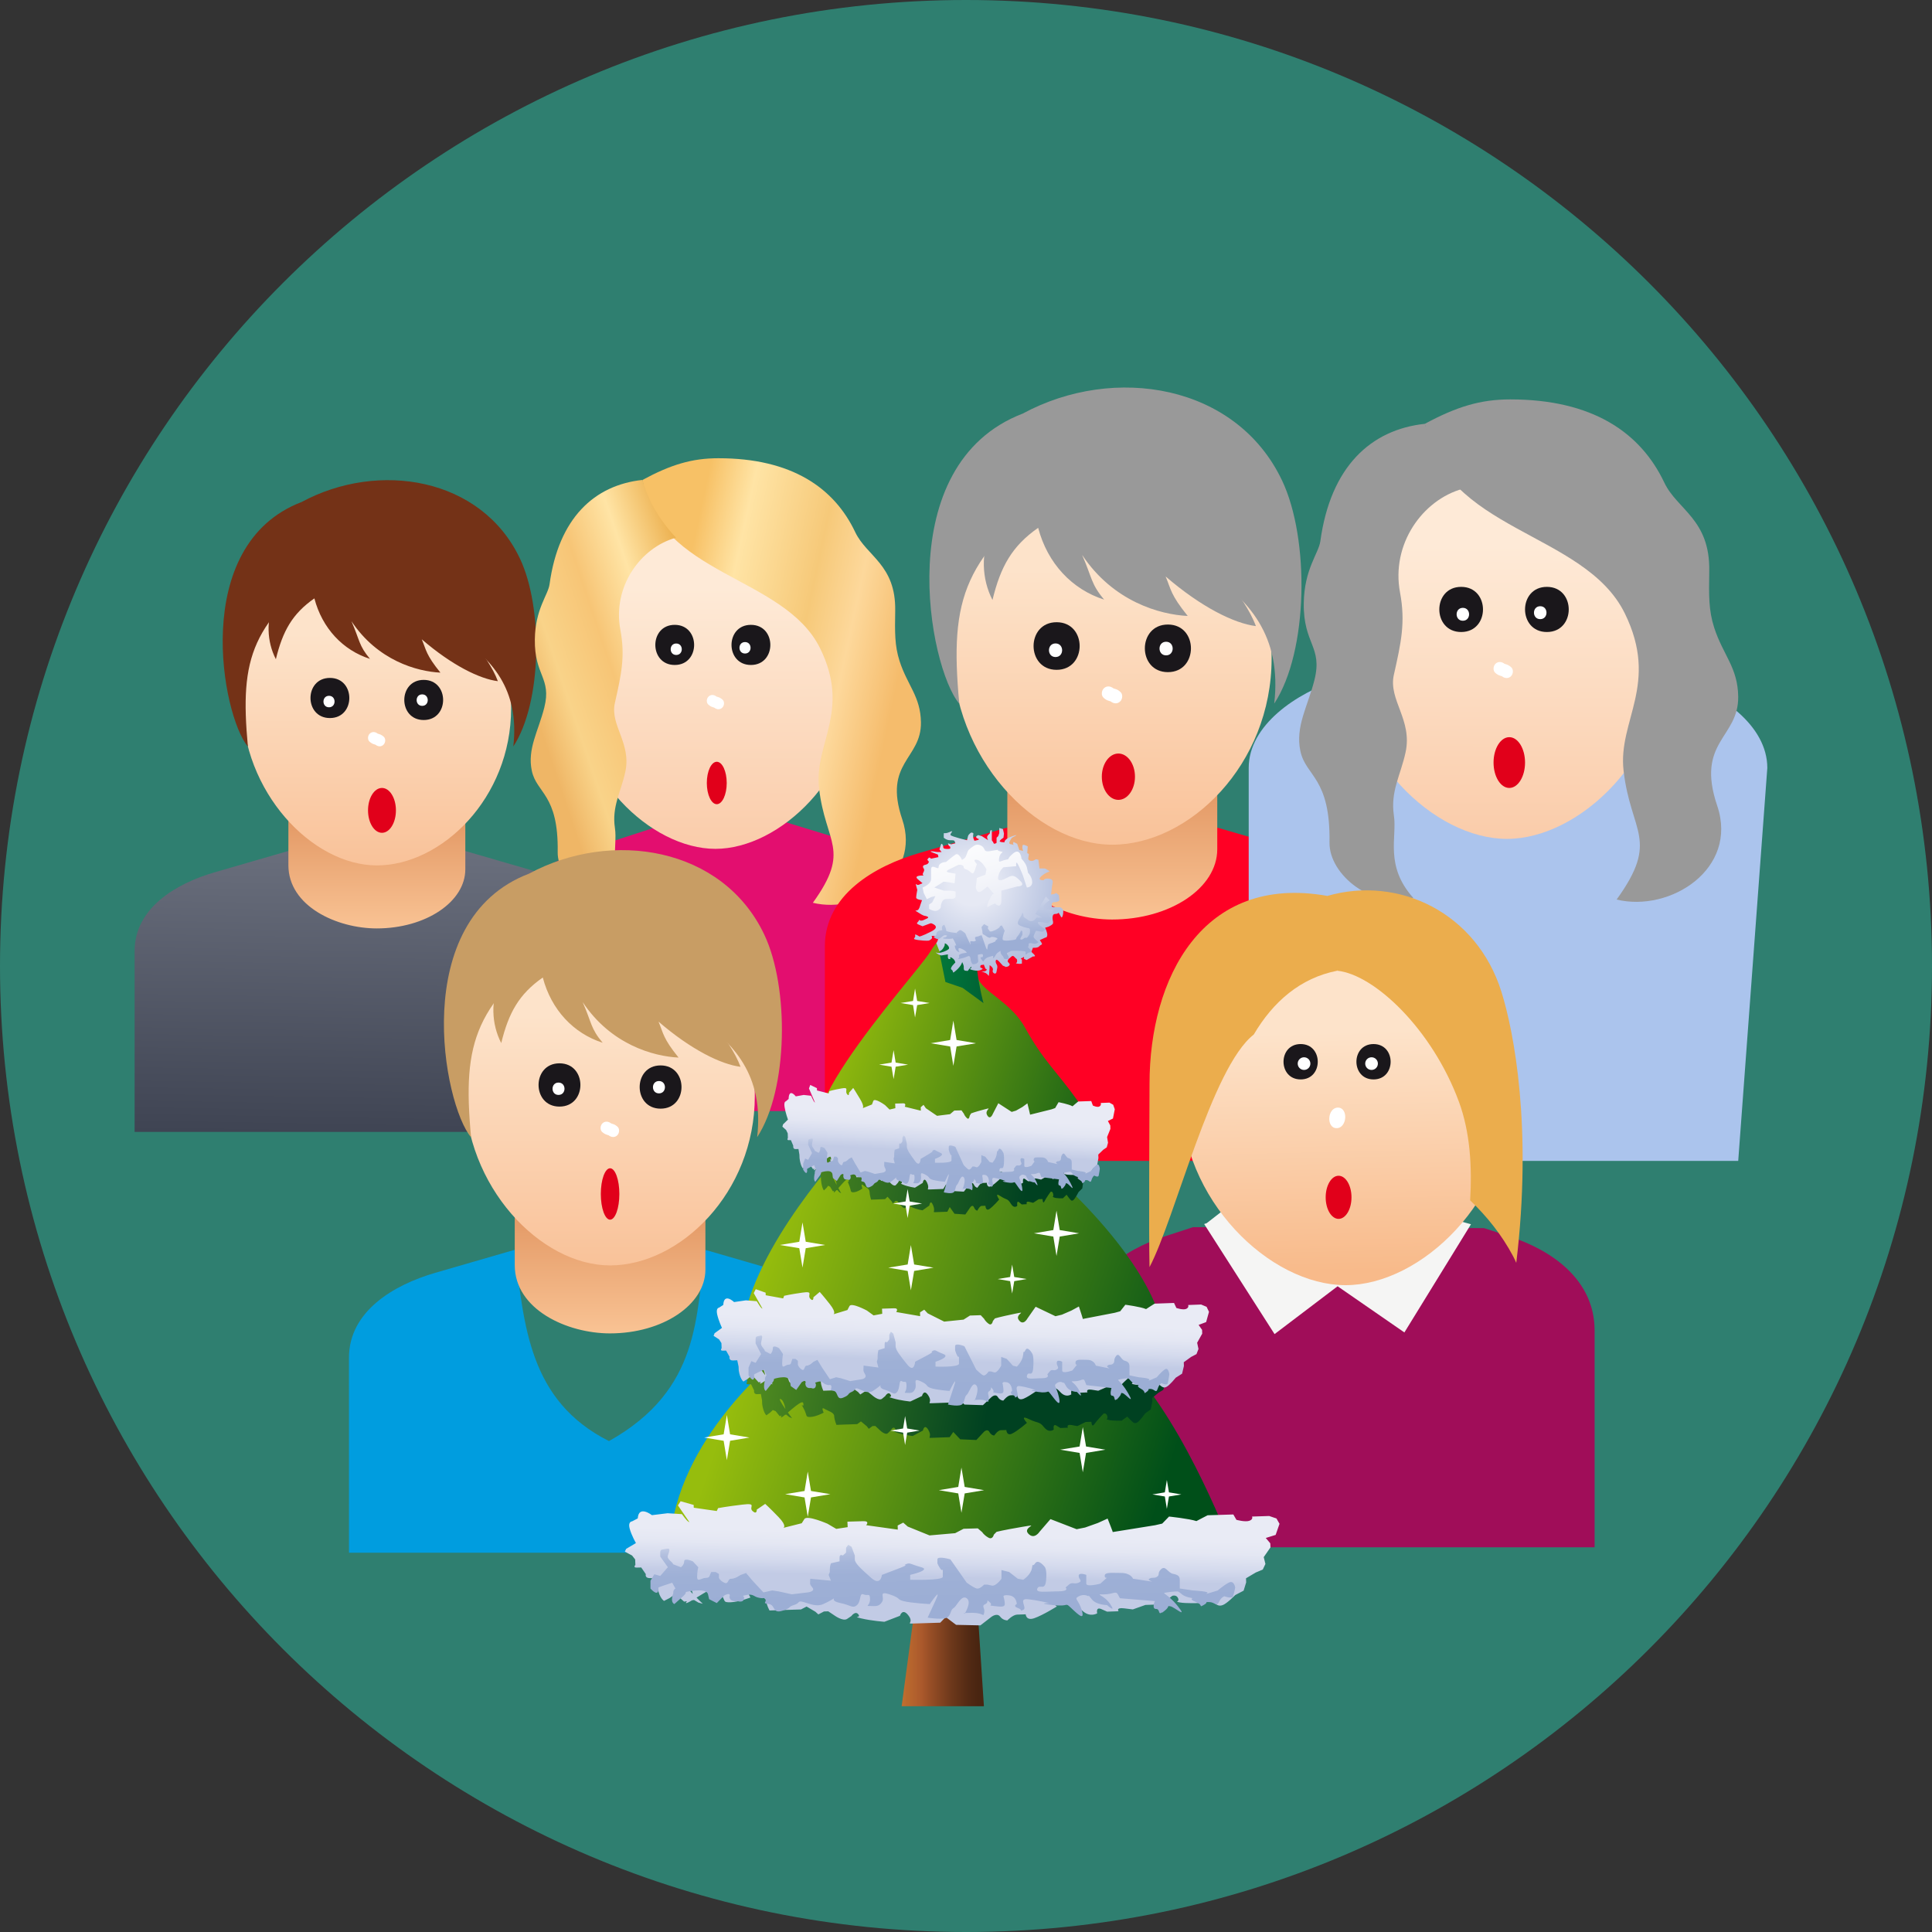 <?xml version="1.0" encoding="utf-8"?>
<!-- Generator: Adobe Illustrator 14.0.0, SVG Export Plug-In . SVG Version: 6.00 Build 43363)  -->
<!DOCTYPE svg PUBLIC "-//W3C//DTD SVG 1.0//EN" "http://www.w3.org/TR/2001/REC-SVG-20010904/DTD/svg10.dtd">
<svg version="1.0" id="Ebene_1" xmlns="http://www.w3.org/2000/svg" xmlns:xlink="http://www.w3.org/1999/xlink" x="0px" y="0px"
	 width="100px" height="100px" viewBox="0 0 100 100" enable-background="new 0 0 100 100" xml:space="preserve">
<rect x="0" y="0" width="100" height="100" fill="#333333" stroke="none"/>
<path fill="#2F7F70" d="M50,0c27.614,0,50,22.387,50,50c0,27.613-22.386,50-50,50C22.386,100,0,77.613,0,50C0,22.387,22.386,0,50,0z
	"/>
<g>
	<g>
		<g>
			
				<linearGradient id="SVGID_1_" gradientUnits="userSpaceOnUse" x1="-452.118" y1="-104.728" x2="-452.047" y2="-100.626" gradientTransform="matrix(3.616 0 0 -3.616 1654.324 -319.967)">
				<stop  offset="0" style="stop-color:#3F4453"/>
				<stop  offset="1" style="stop-color:#6A6F7D"/>
			</linearGradient>
			<path fill="url(#SVGID_1_)" d="M6.968,58.587c6.992,0,25.075,0,25.075,0v-9.363c0-2.23-2.139-3.485-4.123-4.063l-3.834-1.112
				c-0.484,3.114-0.141,1.521-4.585,4.008c-3.844-1.938-4.123-0.376-4.573-4.013l-3.817,1.106c-1.987,0.575-4.143,1.844-4.143,4.074
				C6.968,55.244,6.968,58.587,6.968,58.587L6.968,58.587z"/>
			
				<linearGradient id="SVGID_2_" gradientUnits="userSpaceOnUse" x1="19.466" y1="51.899" x2="19.466" y2="59.173" gradientTransform="matrix(1 0 0 -1 0.04 99.955)">
				<stop  offset="0" style="stop-color:#F9C394"/>
				<stop  offset="1" style="stop-color:#DD8D58"/>
			</linearGradient>
			<path fill="url(#SVGID_2_)" d="M14.927,38.156h9.158v6.835c0,1.693-2.055,3.064-4.585,3.064c-2.055,0-4.573-1.142-4.573-3.277
				V38.156L14.927,38.156z"/>
			
				<linearGradient id="SVGID_3_" gradientUnits="userSpaceOnUse" x1="19.447" y1="55.161" x2="19.456" y2="67.163" gradientTransform="matrix(1 0 0 -1 0.04 99.955)">
				<stop  offset="0" style="stop-color:#F9C299"/>
				<stop  offset="1" style="stop-color:#FDE3CA"/>
			</linearGradient>
			<path fill="url(#SVGID_3_)" d="M19.506,27.966c5.904,0,6.949,4.059,6.949,8.704c0,4.646-3.602,8.124-6.949,8.124
				c-3.347,0-6.973-3.799-6.973-8.444S13.602,27.966,19.506,27.966L19.506,27.966z"/>
			<path fill="#743217" d="M26.913,28.913c1.201,2.533,1.152,7.444-0.344,9.725c0.676-5.907-5.766-6.494-9.38-9.532
				c-0.993-0.838-1.338-1.63-1.587-3.117C19.59,23.835,24.923,24.708,26.913,28.913L26.913,28.913z"/>
			<path fill="#743217" d="M15.609,25.985c-5.812,2.222-4.106,11.102-2.778,12.657c-0.435-4.664,0.188-6.433,4.554-9.688
				C16.362,27.857,15.99,27.041,15.609,25.985L15.609,25.985z"/>
			<path fill="#743217" d="M14.279,34.12c0.352-1.451,0.85-2.351,1.993-3.148c0.407,1.551,1.479,2.686,2.878,3.131
				c-0.583-0.694-0.517-0.937-0.96-1.951c1.354,2.038,3.393,2.604,4.606,2.663c-0.756-0.932-0.729-1.165-0.965-1.724
				c1.564,1.348,3,2.049,3.938,2.167c-0.514-1.392-2.113-2.979-2.389-3.438c-1.857-2.04-4.223-2.65-5.995-2.865
				C14.07,29.482,13.34,32.301,14.279,34.12L14.279,34.12z"/>
		</g>
		<path fill="#1A171B" d="M17.076,35.089c-1.34,0-1.34,2.077,0,2.077C18.416,37.167,18.416,35.089,17.076,35.089z"/>
		<path fill="#1A171B" d="M21.931,35.191c-1.34,0-1.34,2.077,0,2.077S23.271,35.191,21.931,35.191z"/>
		<path fill="#FFFFFF" d="M17.03,36.015c-0.383,0-0.383,0.594,0,0.594C17.412,36.608,17.412,36.015,17.03,36.015z"/>
		<path fill="#FFFFFF" d="M21.853,35.941c-0.383,0-0.383,0.594,0,0.594S22.236,35.941,21.853,35.941z"/>
		<path fill="#FFFFFF" d="M19.852,38.124c-0.049-0.04-0.095-0.076-0.154-0.102c0,0-0.152-0.054-0.144-0.046
			c-0.125-0.103-0.295-0.123-0.419,0c-0.104,0.105-0.125,0.317,0,0.419c0.05,0.041,0.096,0.076,0.155,0.102
			c0,0,0.152,0.055,0.143,0.047c0.126,0.103,0.296,0.124,0.419,0C19.957,38.438,19.977,38.226,19.852,38.124z"/>
	</g>
	<ellipse fill="#E1001A" cx="19.771" cy="41.945" rx="0.722" ry="1.161"/>
</g>
<g>
	<g>
		<g>
			<path fill="#E30E6F" d="M25.933,57.51c6.989,0,23.858,0,23.858,0v-9.361c0-1.963-2.146-3.459-4.124-4.066l-8.053-2.457
				l-7.54,2.445c-1.967,0.639-4.142,2.115-4.142,4.076C25.933,54.168,25.933,57.51,25.933,57.51L25.933,57.51z"/>
			
				<linearGradient id="SVGID_4_" gradientUnits="userSpaceOnUse" x1="36.976" y1="56.019" x2="36.998" y2="69.499" gradientTransform="matrix(1 0 0 -1 0.04 99.955)">
				<stop  offset="0" style="stop-color:#FACCAA"/>
				<stop  offset="1" style="stop-color:#FEEAD7"/>
			</linearGradient>
			<path fill="url(#SVGID_4_)" d="M37.03,27.109c5.903,0,7.287,3.768,7.287,8.413c0,4.647-3.94,8.414-7.287,8.414
				s-7.287-3.766-7.287-8.414C29.744,30.876,31.126,27.109,37.03,27.109L37.03,27.109z"/>
			
				<linearGradient id="SVGID_5_" gradientUnits="userSpaceOnUse" x1="46.159" y1="63.451" x2="34.57" y2="65.955" gradientTransform="matrix(1 0 0 -1 0.04 99.955)">
				<stop  offset="0" style="stop-color:#F5BC6C"/>
				<stop  offset="0.247" style="stop-color:#FDD89B"/>
				<stop  offset="0.449" style="stop-color:#F6C979"/>
				<stop  offset="0.798" style="stop-color:#FFE4A5"/>
				<stop  offset="1" style="stop-color:#F7C166"/>
			</linearGradient>
			<path fill="url(#SVGID_5_)" d="M37.181,23.718c3.782,0,5.993,1.518,7.087,3.829c0.594,1.251,2.107,1.683,2.068,4.066
				c-0.018,1.115-0.032,1.799,0.226,2.603c0.405,1.26,1.086,1.83,1.106,3.169c0.03,1.915-1.967,2.068-0.966,5.03
				c0.983,2.911-2.174,4.913-4.628,4.313c1.996-2.768,0.65-3.057,0.32-5.927c-0.267-2.313,1.659-3.976,0.057-7.24
				c-1.862-3.789-8.363-3.748-9.196-8.719C34.712,24.054,35.812,23.718,37.181,23.718L37.181,23.718z"/>
			
				<linearGradient id="SVGID_6_" gradientUnits="userSpaceOnUse" x1="27.815" y1="62.56" x2="37.048" y2="65.662" gradientTransform="matrix(1 0 0 -1 0.04 99.955)">
				<stop  offset="0" style="stop-color:#EFB666"/>
				<stop  offset="0.191" style="stop-color:#F9D389"/>
				<stop  offset="0.461" style="stop-color:#F7C576"/>
				<stop  offset="0.714" style="stop-color:#FFE4A5"/>
				<stop  offset="1" style="stop-color:#EDB252"/>
			</linearGradient>
			<path fill="url(#SVGID_6_)" d="M33.257,24.84c-2.498,0.268-4.344,1.98-4.812,5.4c-0.076,0.559-0.741,1.277-0.762,2.855
				c-0.026,1.886,0.875,1.986,0.491,3.523c-0.309,1.227-0.888,2.14-0.648,3.274c0.247,1.178,1.387,1.207,1.34,4.213
				c-0.022,1.477,1.975,3.094,3.852,2.543c-1.324-1.482-0.736-2.791-0.889-3.788c-0.17-1.108,0.31-1.857,0.536-2.906
				c0.325-1.498-0.798-2.409-0.54-3.563c0.334-1.486,0.545-2.414,0.285-3.796c-0.414-2.218,1.03-4.251,2.881-4.765
				C34.055,26.827,33.516,25.81,33.257,24.84L33.257,24.84z"/>
		</g>
		<path fill="#1A171B" d="M34.924,32.342c-1.339,0-1.339,2.077,0,2.077S36.262,32.342,34.924,32.342z"/>
		<path fill="#1A171B" d="M38.867,32.342c-1.339,0-1.339,2.077,0,2.077C40.208,34.419,40.208,32.342,38.867,32.342z"/>
		<path fill="#FFFFFF" d="M35.001,33.308c-0.382,0-0.382,0.593,0,0.593C35.385,33.901,35.385,33.308,35.001,33.308z"/>
		<path fill="#FFFFFF" d="M38.562,33.233c-0.383,0-0.383,0.593,0,0.593S38.945,33.233,38.562,33.233z"/>
		<path fill="#FFFFFF" d="M37.388,36.205c-0.049-0.041-0.096-0.076-0.153-0.102c-0.001,0-0.153-0.054-0.144-0.046
			c-0.126-0.103-0.297-0.123-0.42,0c-0.105,0.105-0.125,0.317,0,0.419c0.049,0.041,0.095,0.076,0.154,0.103
			c0,0,0.152,0.053,0.143,0.046c0.125,0.103,0.297,0.123,0.42,0C37.494,36.519,37.514,36.307,37.388,36.205z"/>
	</g>
	<ellipse fill="#E1001A" cx="37.1" cy="40.527" rx="0.515" ry="1.098"/>
</g>
<g>
	<g>
		<g>
			<path fill="#009DDF" d="M18.064,80.367c7.535,0,27.03,0,27.03,0V70.274c0-2.406-2.309-3.759-4.448-4.381l-4.135-1.199
				c-0.518,3.356-0.2,7.215-4.991,9.896c-4.144-2.089-4.394-5.979-4.878-9.901l-4.115,1.192c-2.142,0.621-4.465,1.987-4.465,4.394
				C18.064,76.763,18.064,80.367,18.064,80.367L18.064,80.367z"/>
			
				<linearGradient id="SVGID_7_" gradientUnits="userSpaceOnUse" x1="31.538" y1="30.939" x2="31.538" y2="38.783" gradientTransform="matrix(1 0 0 -1 0.04 99.955)">
				<stop  offset="0" style="stop-color:#F9C394"/>
				<stop  offset="1" style="stop-color:#DD8D58"/>
			</linearGradient>
			<path fill="url(#SVGID_7_)" d="M26.643,58.343h9.869v7.369c0,1.823-2.213,3.304-4.94,3.304c-2.215,0-4.929-1.232-4.929-3.536
				V58.343L26.643,58.343z"/>
			
				<linearGradient id="SVGID_8_" gradientUnits="userSpaceOnUse" x1="31.517" y1="34.458" x2="31.527" y2="47.394" gradientTransform="matrix(1 0 0 -1 0.04 99.955)">
				<stop  offset="0" style="stop-color:#F9C299"/>
				<stop  offset="1" style="stop-color:#FDE3CA"/>
			</linearGradient>
			<path fill="url(#SVGID_8_)" d="M31.579,47.358c6.363,0,7.489,4.374,7.489,9.381c0,5.01-3.883,8.759-7.489,8.759
				c-3.608,0-7.519-4.095-7.519-9.103C24.06,51.389,25.213,47.358,31.579,47.358L31.579,47.358z"/>
			<path fill="#C89D64" d="M39.561,48.379c1.294,2.729,1.243,8.023-0.371,10.481c0.729-6.366-6.213-6.999-10.109-10.273
				c-1.07-0.905-1.443-1.759-1.712-3.36C31.669,42.906,37.417,43.846,39.561,48.379L39.561,48.379z"/>
			<path fill="#C89D64" d="M27.377,45.222c-6.265,2.396-4.426,11.967-2.994,13.645c-0.469-5.027,0.203-6.936,4.908-10.443
				C28.188,47.242,27.788,46.361,27.377,45.222L27.377,45.222z"/>
			<path fill="#C89D64" d="M25.944,53.989c0.382-1.563,0.917-2.532,2.151-3.393c0.437,1.672,1.594,2.896,3.099,3.377
				c-0.628-0.748-0.556-1.01-1.035-2.104c1.46,2.197,3.658,2.808,4.964,2.871c-0.813-1.004-0.784-1.257-1.037-1.86
				c1.687,1.455,3.233,2.21,4.244,2.338c-0.554-1.501-2.278-3.213-2.574-3.708c-2.002-2.199-4.553-2.855-6.464-3.088
				C25.719,48.992,24.931,52.03,25.944,53.989L25.944,53.989z"/>
		</g>
		<path fill="#1A171B" d="M28.958,55.037c-1.443,0-1.443,2.24,0,2.24C30.403,57.277,30.403,55.037,28.958,55.037z"/>
		<path fill="#1A171B" d="M34.192,55.146c-1.444,0-1.444,2.238,0,2.238C35.636,57.385,35.636,55.146,34.192,55.146z"/>
		<path fill="#FFFFFF" d="M28.908,56.034c-0.411,0-0.411,0.639,0,0.639C29.322,56.673,29.322,56.034,28.908,56.034z"/>
		<path fill="#FFFFFF" d="M34.108,55.954c-0.414,0-0.414,0.639,0,0.639C34.521,56.593,34.52,55.954,34.108,55.954z"/>
		<path fill="#FFFFFF" d="M31.951,58.308c-0.054-0.043-0.103-0.083-0.165-0.108c-0.002,0-0.165-0.06-0.156-0.053
			c-0.134-0.108-0.318-0.131-0.451,0c-0.115,0.114-0.136,0.344,0,0.454c0.052,0.043,0.103,0.082,0.166,0.108
			c0,0,0.163,0.06,0.154,0.051c0.136,0.11,0.321,0.133,0.453,0C32.065,58.646,32.086,58.416,31.951,58.308z"/>
	</g>
	<ellipse fill="#E1001A" cx="31.578" cy="61.8" rx="0.48" ry="1.33"/>
</g>
<g>
	<g>
		<g>
			<path fill="#FF0024" d="M42.695,60.089c8.296,0,29.755,0,29.755,0v-11.11c0-2.648-2.537-4.137-4.895-4.822l-4.549-1.32
				c-0.573,3.695-0.166,1.806-5.44,4.758c-4.561-2.302-4.892-0.447-5.426-4.764l-4.53,1.312c-2.359,0.684-4.916,2.188-4.916,4.836
				C42.695,56.122,42.695,60.089,42.695,60.089L42.695,60.089z"/>
			
				<linearGradient id="SVGID_9_" gradientUnits="userSpaceOnUse" x1="57.492" y1="789.574" x2="57.492" y2="780.942" gradientTransform="matrix(1 0 0 1 0.08 -741.981)">
				<stop  offset="0" style="stop-color:#F9C394"/>
				<stop  offset="1" style="stop-color:#DD8D58"/>
			</linearGradient>
			<path fill="url(#SVGID_9_)" d="M52.139,35.846h10.866v8.111c0,2.008-2.438,3.637-5.44,3.637c-2.438,0-5.426-1.356-5.426-3.891
				V35.846L52.139,35.846z"/>
			
				<linearGradient id="SVGID_10_" gradientUnits="userSpaceOnUse" x1="57.471" y1="785.701" x2="57.481" y2="771.46" gradientTransform="matrix(1 0 0 1 0.08 -741.981)">
				<stop  offset="0" style="stop-color:#F9C299"/>
				<stop  offset="1" style="stop-color:#FDE3CA"/>
			</linearGradient>
			<path fill="url(#SVGID_10_)" d="M57.573,23.753c7.005,0,8.245,4.817,8.245,10.328c0,5.513-4.275,9.641-8.245,9.641
				c-3.973,0-8.274-4.508-8.274-10.02C49.299,28.189,50.567,23.753,57.573,23.753L57.573,23.753z"/>
			<path fill="#999999" d="M66.362,24.876c1.425,3.005,1.368,8.833-0.408,11.541c0.803-7.01-6.841-7.707-11.131-11.312
				c-1.179-0.995-1.588-1.935-1.883-3.7C57.673,18.852,64,19.887,66.362,24.876L66.362,24.876z"/>
			<path fill="#999999" d="M52.948,21.402c-6.896,2.636-4.873,13.174-3.296,15.019c-0.516-5.535,0.224-7.633,5.405-11.496
				C53.843,23.624,53.401,22.656,52.948,21.402L52.948,21.402z"/>
			<path fill="#999999" d="M51.371,31.055c0.417-1.723,1.009-2.79,2.364-3.735c0.483,1.841,1.756,3.188,3.415,3.716
				c-0.691-0.823-0.612-1.111-1.14-2.314c1.609,2.418,4.027,3.09,5.466,3.16c-0.895-1.105-0.864-1.383-1.144-2.045
				c1.856,1.599,3.559,2.431,4.673,2.57c-0.609-1.652-2.508-3.535-2.835-4.08c-2.204-2.421-5.012-3.144-7.113-3.399
				C51.123,25.552,50.256,28.896,51.371,31.055L51.371,31.055z"/>
		</g>
		<path fill="#1A171B" d="M54.69,32.206c-1.59,0-1.59,2.464,0,2.464S56.28,32.206,54.69,32.206z"/>
		<path fill="#1A171B" d="M60.45,32.326c-1.59,0-1.59,2.464,0,2.464C62.041,34.79,62.041,32.326,60.45,32.326z"/>
		<path fill="#FFFFFF" d="M54.634,33.304c-0.453,0-0.453,0.704,0,0.704C55.089,34.008,55.089,33.304,54.634,33.304z"/>
		<path fill="#FFFFFF" d="M60.357,33.217c-0.454,0-0.454,0.704,0,0.704S60.811,33.217,60.357,33.217z"/>
		<path fill="#FFFFFF" d="M57.983,35.806c-0.058-0.048-0.111-0.09-0.182-0.12c0,0-0.182-0.064-0.171-0.056
			c-0.147-0.121-0.351-0.146-0.497,0c-0.125,0.125-0.149,0.377,0,0.498c0.059,0.048,0.113,0.091,0.183,0.12
			c0,0,0.181,0.064,0.169,0.055c0.149,0.122,0.352,0.148,0.498,0C58.108,36.18,58.132,35.928,57.983,35.806z"/>
	</g>
	<ellipse fill="#E1001A" cx="57.888" cy="40.202" rx="0.858" ry="1.199"/>
</g>
<g>
	<g>
		<g>
			<path fill="#ABC4ED" d="M65.006,60.089c7.864,0,24.964,0,24.964,0l1.506-20.34c0-2.207-2.414-3.892-4.642-4.572l-9.059-2.766
				l-8.483,2.751c-2.213,0.718-4.659,2.379-4.659,4.587c0,6.772,0,10.533,0,10.533L65.006,60.089z"/>
			
				<linearGradient id="SVGID_11_" gradientUnits="userSpaceOnUse" x1="77.904" y1="785.401" x2="77.93" y2="770.235" gradientTransform="matrix(1 0 0 1 0.08 -741.981)">
				<stop  offset="0" style="stop-color:#FACCAA"/>
				<stop  offset="1" style="stop-color:#FEEAD7"/>
			</linearGradient>
			<path fill="url(#SVGID_11_)" d="M78,24.488c6.642,0,8.197,4.239,8.197,9.466c0,5.229-4.434,9.467-8.197,9.467
				c-3.765,0-8.198-4.237-8.198-9.467C69.802,28.728,71.356,24.488,78,24.488L78,24.488z"/>
			<path fill="#999999" d="M78.17,20.673c4.255,0,6.742,1.708,7.975,4.307c0.667,1.407,2.37,1.894,2.326,4.574
				c-0.02,1.255-0.036,2.024,0.254,2.929c0.457,1.418,1.222,2.059,1.244,3.565c0.035,2.153-2.213,2.327-1.086,5.659
				c1.106,3.273-2.445,5.527-5.207,4.853c2.245-3.113,0.73-3.439,0.36-6.669c-0.302-2.602,1.865-4.473,0.062-8.146
				c-2.095-4.263-9.408-4.217-10.346-9.81C75.391,21.052,76.629,20.673,78.17,20.673L78.17,20.673z"/>
			<path fill="#999999" d="M73.755,21.936c-2.812,0.301-4.887,2.228-5.414,6.076c-0.086,0.629-0.834,1.437-0.858,3.212
				c-0.028,2.122,0.985,2.233,0.554,3.964c-0.346,1.379-0.999,2.408-0.73,3.684c0.278,1.325,1.561,1.359,1.508,4.739
				c-0.025,1.662,2.221,3.481,4.334,2.862c-1.491-1.667-0.829-3.139-1.001-4.263c-0.19-1.246,0.35-2.089,0.604-3.271
				c0.365-1.685-0.898-2.709-0.607-4.007c0.375-1.673,0.612-2.716,0.319-4.271c-0.466-2.496,1.16-4.783,3.242-5.361
				C74.653,24.171,74.046,23.028,73.755,21.936L73.755,21.936z"/>
		</g>
		<path fill="#1A171B" d="M75.629,30.376c-1.507,0-1.507,2.337,0,2.337C77.136,32.713,77.136,30.376,75.629,30.376z"/>
		<path fill="#1A171B" d="M80.066,30.376c-1.507,0-1.507,2.337,0,2.337C81.575,32.713,81.575,30.376,80.066,30.376z"/>
		<path fill="#FFFFFF" d="M75.717,31.462c-0.43,0-0.43,0.668,0,0.668C76.147,32.13,76.147,31.462,75.717,31.462z"/>
		<path fill="#FFFFFF" d="M79.722,31.378c-0.432,0-0.432,0.669,0,0.669S80.154,31.378,79.722,31.378z"/>
		<path fill="#FFFFFF" d="M78.209,34.528c-0.055-0.045-0.106-0.086-0.171-0.115c-0.002,0-0.173-0.061-0.162-0.052
			c-0.141-0.115-0.334-0.139-0.473,0c-0.118,0.118-0.141,0.356,0,0.472c0.055,0.046,0.107,0.086,0.173,0.115
			c0,0,0.172,0.061,0.162,0.053c0.14,0.114,0.333,0.137,0.471,0C78.328,34.881,78.35,34.643,78.209,34.528z"/>
	</g>
	<ellipse fill="#E1001A" cx="78.121" cy="39.47" rx="0.815" ry="1.314"/>
</g>
<g>
	<g>
		<path fill="#A00D59" d="M61.756,63.516l-1.46,0.476c-2.112,0.687-4.4,2.209-4.4,4.882c0,7.209,0,11.214,0,11.214l0,0
			c7.426,0,26.641,0,26.641,0V68.873c0-2.673-2.271-4.175-4.382-4.867l-1.339-0.438"/>
		<polygon fill="#F5F5F4" points="62.327,63.356 62.456,63.313 64.404,61.8 69.24,66.329 74.607,62.941 76.138,63.367 
			72.691,68.967 69.234,66.577 65.971,69.053 		"/>
		<g>
			
				<linearGradient id="SVGID_12_" gradientUnits="userSpaceOnUse" x1="69.812" y1="34.139" x2="69.535" y2="46.556" gradientTransform="matrix(1 0 0 -1 0.04 99.955)">
				<stop  offset="0" style="stop-color:#F8BA8A"/>
				<stop  offset="1" style="stop-color:#FDE3CA"/>
			</linearGradient>
			<path fill="url(#SVGID_12_)" d="M69.645,46.837c6.905,0,8.522,4.406,8.522,9.842c0,5.435-4.608,9.841-8.522,9.841
				s-8.522-4.406-8.522-9.841C61.122,51.243,62.74,46.837,69.645,46.837L69.645,46.837z"/>
			<path fill="#EBAD4D" d="M75.516,57.033c0.578,1.575,0.683,3.354,0.579,5.097c0.875,0.839,1.639,1.79,2.227,2.899
				c0.061,0.112,0.108,0.224,0.16,0.336c0.841-6.977-0.116-11.954-0.771-14.038c-1.275-4.062-5.287-6.023-9.009-4.955
				c-0.358,1.075,0.513,3.873,0.513,3.873C71.134,50.436,74.134,53.278,75.516,57.033z"/>
			<path fill="#EBAD4D" d="M64.893,53.549c1.003-1.701,2.415-2.932,4.322-3.304c-0.032-0.721-0.395-3.462-0.513-3.873
				c-6.487-1.154-9.203,4.289-9.203,9.724c0,0.934-0.045,7.935,0,9.489C60.83,63.069,62.696,55.265,64.893,53.549z"/>
		</g>
		<path fill="#1A171B" d="M67.322,54.04c-1.183,0-1.183,1.831,0,1.831C68.502,55.872,68.502,54.04,67.322,54.04z"/>
		<path fill="#FFFFFF" d="M69.251,57.329c-0.549,0-0.618,1.064-0.069,1.064C69.729,58.394,69.8,57.329,69.251,57.329z"/>
		<path fill="#1A171B" d="M71.093,54.04c-1.18,0-1.18,1.831,0,1.831C72.274,55.871,72.274,54.04,71.093,54.04z"/>
		<circle fill="#FFFFFF" cx="67.497" cy="55.052" r="0.328"/>
		<circle fill="#FFFFFF" cx="70.991" cy="55.052" r="0.328"/>
	</g>
	<ellipse fill="#E1001A" cx="69.285" cy="61.973" rx="0.668" ry="1.116"/>
</g>
<g>
	
		<linearGradient id="SVGID_13_" gradientUnits="userSpaceOnUse" x1="46.629" y1="14.788" x2="50.888" y2="14.788" gradientTransform="matrix(1 0 0 -1 0.04 99.955)">
		<stop  offset="0" style="stop-color:#C06F2E"/>
		<stop  offset="0.242" style="stop-color:#AB592C"/>
		<stop  offset="0.35" style="stop-color:#974E26"/>
		<stop  offset="0.606" style="stop-color:#6D381B"/>
		<stop  offset="0.807" style="stop-color:#532A14"/>
		<stop  offset="0.927" style="stop-color:#492511"/>
	</linearGradient>
	<polygon fill="url(#SVGID_13_)" points="47.493,82.18 46.669,88.315 50.927,88.315 50.515,82.019 	"/>
	
		<linearGradient id="SVGID_14_" gradientUnits="userSpaceOnUse" x1="37.766" y1="27.506" x2="59.35" y2="20.427" gradientTransform="matrix(1 0 0 -1 0.04 99.955)">
		<stop  offset="0" style="stop-color:#96BD0D"/>
		<stop  offset="1" style="stop-color:#004F19"/>
	</linearGradient>
	<path fill="url(#SVGID_14_)" d="M40.529,70.087c0,0-5.199,3.996-5.799,9.257c-0.335,2.937,11.979,1.96,15.272,1.96
		c3.295,0,13.775-1.119,13.775-1.119s-2.314-6.25-5.309-9.446C56.035,68.142,51.011,71.487,40.529,70.087z"/>
	
		<linearGradient id="SVGID_15_" gradientUnits="userSpaceOnUse" x1="40.688" y1="20.325" x2="40.552" y2="16.653" gradientTransform="matrix(0.921 -0.015 -0.019 -1 12.203 100.364)">
		<stop  offset="0" style="stop-color:#E9EBF5"/>
		<stop  offset="0.185" style="stop-color:#E4E7F3"/>
		<stop  offset="0.415" style="stop-color:#D4DAED"/>
		<stop  offset="0.606" style="stop-color:#C2CBE5"/>
	</linearGradient>
	<path fill="url(#SVGID_15_)" d="M33.01,78.592l-0.292,0.152c0,0-0.219,0.007-0.132,0.355c0.089,0.354,0.33,0.769,0.33,0.769
		l-0.507,0.301l-0.068,0.143c0.377,0.203,0.377,0.203,0.377,0.203l0.158,0.203L32.887,81c0,0-0.142,0.148,0.08,0.138
		c0.223-0.005,0.223-0.005,0.223-0.005l0,0l0.237,0.345c0,0-0.068,0.215,0.229,0.206c0.295-0.01,0.295-0.01,0.295-0.01l0.09,0.351
		l0.009,0.214c0.092,0.49,0.32,0.624,0.32,0.624l0.29-0.149l0.216-0.149l0.224,0.061l0.309,0.275l0.514-0.086l0.229,0.135
		l0.225,0.062c0,0-1.198-1.129-0.897-1.067c0.298,0.063,0.396,0.625,0.396,0.625s-0.93,0.813,0.153,0.137
		c1.085-0.673,1.232-0.68,1.241-0.465c0.008,0.212-0.307-0.2,0.008,0.212c0.314,0.414,0.093,0.489,0.538,0.479
		c0.444-0.016,1.028-0.248,1.028-0.248s-0.238-0.345,0.064-0.215c0.3,0.132,0.746,0.188,0.755,0.402
		c0.01,0.21,0.168,0.485,0.168,0.485s-0.295,0.014,0.667-0.021c0.96-0.031,0.96-0.031,0.96-0.031l0.291-0.15
		c0.456,0.268,0.456,0.268,0.456,0.268l0.153,0.139l0.291-0.153l0.221-0.008l0.304,0.203c0,0,0.458,0.339,0.675,0.188
		c0.217-0.145,0.217-0.145,0.217-0.145s0.211-0.293,0.366-0.084c0.156,0.207-0.366,0.081,0.156,0.207
		c0.522,0.124,1.19,0.173,1.19,0.173l0.803-0.309c0,0,0.129-0.43,0.442-0.015c0.315,0.412-0.206,0.432,0.315,0.412
		c0.519-0.013,1.329-0.041,1.329-0.041l0.283-0.294l0.537,0.406l1.259,0.027l0.572-0.443c0,0,0.287-0.22,0.445-0.014
		c0.156,0.207,0.377,0.2,0.377,0.2s0.282-0.293,0.507-0.3c0.222-0.008,0.442-0.015,0.442-0.015s0.017,0.354,0.454,0.197
		c0.439-0.153,1.159-0.604,1.159-0.604s-0.612-0.473,0.142-0.215c0.749,0.257,0.818,0.111,1.2,0.455
		c0.388,0.342,0.747,0.116,0.747,0.116s-0.09-0.351,0.214-0.219c0.299,0.132,0.299,0.132,0.299,0.132l0.593-0.021
		c0,0-0.156-0.206,0.29-0.15c0.447,0.055,0.447,0.055,0.447,0.055l0.654-0.232l0.444-0.015c0,0,0.016,0.354,0.229,0.132
		c0.21-0.218,0.717-0.588,0.717-0.588s0.218-0.079,0.302,0.131c0.081,0.21-0.22,0.149,0.081,0.21C61.36,83,62.1,82.975,62.1,82.975
		l0.437-0.228c0.456,0.342,0.532,0.409,0.753,0.331c0.218-0.079,0.645-0.517,0.645-0.517l0.435-0.229l0.131-0.427l-0.008-0.212
		l0.504-0.3l0.364-0.154l0.137-0.288l-0.088-0.354l0.35-0.505l-0.011-0.211l-0.233-0.275l0.511-0.159l0.2-0.574l-0.157-0.277
		l-0.378-0.128l-0.888,0.029c0,0,0.079,0.141-0.139,0.219c-0.219,0.076-0.668-0.05-0.668-0.05l-0.16-0.277l-1.331,0.041
		l-0.292,0.151l-0.288,0.151c-0.374-0.127-1.417-0.235-1.417-0.235l-0.353,0.364l-0.366,0.084l-2.209,0.356
		c0,0,0.079,0.139-0.086-0.279c-0.166-0.421-0.166-0.421-0.166-0.421l-0.506,0.229l-0.658,0.234l-0.439,0.088l-1.354-0.523
		l-0.567,0.657c0,0-0.278,0.433-0.588,0.088c-0.311-0.343,0.719-0.516-0.311-0.343c-1.029,0.175-1.324,0.257-1.324,0.257
		l-0.142,0.146c0,0-0.062,0.286-0.288,0.149c-0.229-0.131-0.308-0.273-0.308-0.273l-0.233-0.202l-0.736,0.021l-0.437,0.228
		l-1.326,0.116l-1.129-0.458l-0.232-0.204l-0.289,0.149l0.007,0.213l-1.637-0.229c0,0,0.212-0.219-0.157-0.207
		c-0.369,0.011-0.813,0.024-0.813,0.024l0.013,0.284l-0.591,0.09l-0.454-0.267c0,0-1.054-0.461-1.194-0.245
		c-0.139,0.22-0.139,0.22-0.139,0.22l0,0l-0.952,0.239c0,0,0.218-0.076-0.248-0.559c-0.462-0.479-0.691-0.682-0.691-0.682
		l-0.217,0.149l-0.218,0.146c0,0,0.014,0.283-0.217,0.078s0.278-0.434-0.533-0.334c-0.811,0.095-1.253,0.181-1.253,0.181L37.1,78.21
		l-1.191-0.171l-0.005-0.144l-0.676-0.191l-0.138,0.217l0.594,0.864c0,0-0.073,0.001-0.232-0.207
		c-0.157-0.207-0.157-0.207-0.157-0.207l-0.741-0.046l-0.81,0.099C33.744,78.426,33.055,77.883,33.01,78.592z"/>
	
		<linearGradient id="SVGID_16_" gradientUnits="userSpaceOnUse" x1="40.126" y1="36.952" x2="62.46" y2="29.627" gradientTransform="matrix(1 0 0 -1 0.04 99.955)">
		<stop  offset="0" style="stop-color:#96BD0D"/>
		<stop  offset="1" style="stop-color:#004F19"/>
	</linearGradient>
	<path fill="url(#SVGID_16_)" d="M43.853,59.322c0,0-4.887,5.182-5.431,9.436c-0.354,2.772,8.738,1.757,11.409,1.757
		c2.669,0,10.355-1.659,10.355-1.659s-0.153-2.915-5.375-7.805C52.179,58.587,52.349,60.578,43.853,59.322z"/>
	
		<linearGradient id="SVGID_17_" gradientUnits="userSpaceOnUse" x1="38.808" y1="30.599" x2="56.255" y2="27.542" gradientTransform="matrix(1 0 0 -1 0.04 99.955)">
		<stop  offset="0" style="stop-color:#538E20"/>
		<stop  offset="0.719" style="stop-color:#004121"/>
	</linearGradient>
	<path fill="url(#SVGID_17_)" d="M38.735,69.286l-0.193,0.139c0,0-0.145,0.006-0.085,0.332c0.063,0.328,0.224,0.714,0.224,0.714
		l-0.333,0.277l-0.044,0.132c0.251,0.19,0.251,0.19,0.251,0.19l0.106,0.19l0.01,0.262c0,0-0.094,0.135,0.053,0.129
		c0.148-0.003,0.148-0.003,0.148-0.003l0,0l0.16,0.32c0,0-0.043,0.199,0.153,0.194c0.196-0.01,0.196-0.01,0.196-0.01l0.063,0.328
		l0.006,0.195c0.065,0.457,0.218,0.581,0.218,0.581l0.191-0.137l0.142-0.136l0.148,0.059l0.206,0.256l0.34-0.08l0.154,0.128
		L41,73.408c0,0-0.803-1.055-0.605-0.997c0.199,0.06,0.268,0.582,0.268,0.582s-0.61,0.747,0.104,0.129
		c0.715-0.617,0.813-0.621,0.819-0.425c0.007,0.197-0.204-0.187,0.007,0.197c0.211,0.388,0.065,0.457,0.359,0.447
		c0.296-0.012,0.681-0.223,0.681-0.223s-0.159-0.322,0.041-0.199c0.2,0.125,0.497,0.18,0.504,0.378
		c0.008,0.194,0.115,0.453,0.115,0.453s-0.195,0.01,0.44-0.016c0.638-0.022,0.638-0.022,0.638-0.022l0.191-0.141
		c0.305,0.253,0.305,0.253,0.305,0.253l0.102,0.131l0.191-0.142l0.146-0.006l0.203,0.189c0,0,0.307,0.318,0.448,0.182
		c0.143-0.137,0.143-0.137,0.143-0.137s0.138-0.269,0.243-0.075c0.104,0.194-0.243,0.074,0.104,0.194
		c0.348,0.118,0.792,0.167,0.792,0.167l0.529-0.281c0,0,0.083-0.398,0.295-0.012c0.21,0.386-0.135,0.399,0.21,0.386
		c0.345-0.011,0.882-0.032,0.882-0.032l0.187-0.27l0.359,0.38l0.835,0.036l0.377-0.407c0,0,0.188-0.206,0.295-0.014
		c0.105,0.193,0.252,0.189,0.252,0.189s0.186-0.271,0.333-0.274c0.146-0.007,0.295-0.011,0.295-0.011s0.012,0.327,0.301,0.184
		c0.291-0.139,0.766-0.555,0.766-0.555s-0.411-0.44,0.091-0.198c0.5,0.243,0.545,0.108,0.801,0.432
		c0.258,0.319,0.496,0.113,0.496,0.113s-0.063-0.327,0.139-0.204c0.201,0.124,0.201,0.124,0.201,0.124l0.393-0.015
		c0,0-0.107-0.192,0.191-0.138c0.296,0.054,0.296,0.054,0.296,0.054l0.434-0.213l0.294-0.01c0,0,0.013,0.328,0.15,0.126
		c0.141-0.202,0.474-0.544,0.474-0.544s0.145-0.071,0.2,0.126c0.056,0.192-0.144,0.137,0.056,0.192
		c0.198,0.059,0.688,0.041,0.688,0.041l0.288-0.209c0.305,0.319,0.357,0.383,0.502,0.313c0.146-0.074,0.424-0.477,0.424-0.477
		l0.287-0.207l0.084-0.397l-0.008-0.197l0.334-0.276l0.238-0.14l0.089-0.266l-0.061-0.327l0.229-0.469l-0.007-0.196l-0.159-0.258
		l0.342-0.143l0.126-0.53l-0.106-0.26l-0.252-0.121l-0.588,0.022c0,0,0.054,0.129-0.09,0.201c-0.146,0.07-0.445-0.051-0.445-0.051
		l-0.106-0.259l-0.885,0.033l-0.19,0.139l-0.19,0.138c-0.248-0.122-0.94-0.229-0.94-0.229l-0.231,0.335l-0.243,0.078L55.036,70.1
		c0,0,0.053,0.129-0.06-0.26c-0.112-0.392-0.112-0.392-0.112-0.392l-0.335,0.211l-0.435,0.213l-0.29,0.076l-0.901-0.493
		l-0.369,0.604c0,0-0.183,0.4-0.391,0.079c-0.21-0.32,0.47-0.475-0.21-0.32c-0.682,0.156-0.875,0.229-0.875,0.229l-0.094,0.136
		c0,0-0.039,0.264-0.19,0.137c-0.152-0.125-0.205-0.256-0.205-0.256l-0.155-0.189l-0.488,0.017L49.637,70.1l-0.879,0.099
		l-0.754-0.432l-0.155-0.19l-0.19,0.137l0.007,0.196l-1.088-0.221c0,0,0.14-0.203-0.105-0.192c-0.245,0.009-0.539,0.018-0.539,0.018
		l0.012,0.263l-0.392,0.081l-0.305-0.249c0,0-0.702-0.434-0.794-0.234c-0.09,0.201-0.09,0.201-0.09,0.201l0,0l-0.631,0.219
		c0,0,0.144-0.07-0.168-0.521c-0.309-0.445-0.463-0.638-0.463-0.638l-0.144,0.137l-0.143,0.136c0,0,0.011,0.263-0.145,0.071
		c-0.152-0.192,0.182-0.398-0.355-0.313c-0.535,0.083-0.829,0.159-0.829,0.159l-0.043,0.135l-0.79-0.167l-0.005-0.132l-0.449-0.182
		l-0.091,0.2l0.4,0.806c0,0-0.051,0-0.156-0.192c-0.106-0.192-0.106-0.192-0.106-0.192l-0.492-0.049l-0.535,0.085
		C39.22,69.137,38.76,68.629,38.735,69.286z"/>
	
		<linearGradient id="SVGID_18_" gradientUnits="userSpaceOnUse" x1="43.221" y1="47.15" x2="66.348" y2="39.565" gradientTransform="matrix(1 0 0 -1 0.04 99.955)">
		<stop  offset="0" style="stop-color:#96BD0D"/>
		<stop  offset="0.703" style="stop-color:#004F19"/>
	</linearGradient>
	<path fill="url(#SVGID_18_)" d="M43.853,59.322c0,0,1.588,1.728,4.286,1.414c2.699-0.313,5.559-0.784,6.829-0.784
		c1.269,0,1.949-1.367,0.839-2.938c-1.113-1.569-1.792-2.087-2.745-3.813c-0.953-1.728-3.017-2.042-2.383-3.298
		c0.636-1.256-1.111-2.982-2.54-0.627C47.358,50.562,38.847,59.703,43.853,59.322z"/>
	
		<linearGradient id="SVGID_19_" gradientUnits="userSpaceOnUse" x1="40.713" y1="41.459" x2="58.16" y2="38.401" gradientTransform="matrix(1 0 0 -1 0.04 99.955)">
		<stop  offset="0" style="stop-color:#538E20"/>
		<stop  offset="0.719" style="stop-color:#004121"/>
	</linearGradient>
	<path fill="url(#SVGID_19_)" d="M41.985,58.025l-0.128,0.124c0,0-0.099,0.002-0.055,0.296c0.045,0.298,0.156,0.648,0.156,0.648
		l-0.222,0.246l-0.03,0.119c0.172,0.174,0.172,0.174,0.172,0.174l0.073,0.173l0.008,0.235c0,0-0.059,0.123,0.038,0.117
		c0.101,0,0.101,0,0.101,0l0,0l0.109,0.289c0,0-0.027,0.18,0.105,0.174c0.132-0.005,0.132-0.005,0.132-0.005l0.044,0.297
		l0.007,0.178c0.046,0.413,0.15,0.526,0.15,0.526l0.127-0.122l0.095-0.122l0.1,0.055l0.142,0.232l0.228-0.065l0.104,0.115
		l0.101,0.055c0,0-0.548-0.959-0.415-0.902c0.135,0.054,0.187,0.525,0.187,0.525s-0.404,0.669,0.069,0.117
		c0.476-0.551,0.541-0.555,0.547-0.377s-0.139-0.17,0.006,0.178c0.146,0.351,0.049,0.412,0.246,0.407
		c0.198-0.007,0.457-0.195,0.457-0.195s-0.11-0.292,0.025-0.178c0.135,0.114,0.335,0.165,0.343,0.344
		c0.006,0.177,0.079,0.41,0.079,0.41s-0.131,0.007,0.299-0.01c0.428-0.017,0.428-0.017,0.428-0.017l0.126-0.124
		c0.207,0.231,0.207,0.231,0.207,0.231l0.07,0.117l0.128-0.124l0.098-0.005l0.139,0.175c0,0,0.208,0.288,0.302,0.165
		c0.096-0.12,0.096-0.12,0.096-0.12s0.09-0.243,0.162-0.067s-0.163,0.063,0.072,0.176c0.235,0.11,0.534,0.157,0.534,0.157
		l0.354-0.248c0,0,0.052-0.359,0.197-0.009c0.146,0.35-0.087,0.359,0.146,0.35c0.232-0.005,0.59-0.021,0.59-0.021l0.125-0.241
		l0.245,0.346l0.562,0.038l0.25-0.365c0,0,0.124-0.181,0.198-0.006c0.072,0.174,0.172,0.172,0.172,0.172s0.122-0.242,0.221-0.246
		s0.198-0.006,0.198-0.006s0.012,0.296,0.205,0.169c0.192-0.124,0.508-0.493,0.508-0.493s-0.279-0.404,0.06-0.179
		c0.338,0.224,0.366,0.102,0.543,0.396c0.176,0.289,0.333,0.106,0.333,0.106s-0.045-0.296,0.093-0.183
		c0.135,0.114,0.135,0.114,0.135,0.114l0.266-0.013c0,0-0.073-0.171,0.127-0.121c0.199,0.051,0.199,0.051,0.199,0.051l0.29-0.188
		l0.198-0.007c0,0,0.01,0.295,0.103,0.113c0.091-0.182,0.312-0.486,0.312-0.486s0.098-0.062,0.135,0.114
		c0.042,0.176-0.094,0.123,0.042,0.176c0.133,0.056,0.461,0.044,0.461,0.044l0.192-0.186c0.209,0.289,0.243,0.348,0.34,0.286
		c0.098-0.065,0.281-0.426,0.281-0.426l0.19-0.186l0.053-0.358l-0.005-0.178l0.221-0.245l0.159-0.124l0.059-0.241l-0.044-0.294
		l0.149-0.422l-0.007-0.177l-0.108-0.232l0.228-0.127l0.081-0.479l-0.075-0.233l-0.171-0.113l-0.393,0.017
		c0,0,0.037,0.116-0.059,0.181c-0.1,0.062-0.3-0.049-0.3-0.049l-0.075-0.234l-0.593,0.021l-0.128,0.123l-0.128,0.123
		c-0.168-0.111-0.634-0.214-0.634-0.214l-0.15,0.302l-0.165,0.065L52.948,58.9c0,0,0.038,0.118-0.041-0.235
		c-0.077-0.354-0.077-0.354-0.077-0.354l-0.225,0.188l-0.29,0.188l-0.194,0.066l-0.611-0.452l-0.243,0.543
		c0,0-0.12,0.359-0.262,0.068c-0.143-0.29,0.313-0.426-0.143-0.29c-0.458,0.135-0.588,0.2-0.588,0.2l-0.063,0.12
		c0,0-0.022,0.239-0.125,0.122c-0.103-0.112-0.142-0.232-0.142-0.232l-0.106-0.171l-0.326,0.008l-0.193,0.186l-0.59,0.083
		l-0.509-0.396l-0.106-0.175l-0.126,0.122l0.006,0.178l-0.733-0.209c0,0,0.092-0.182-0.072-0.175
		c-0.166,0.005-0.363,0.01-0.363,0.01l0.011,0.239L46.572,58.6l-0.205-0.227c0,0-0.477-0.398-0.536-0.22
		c-0.06,0.181-0.06,0.181-0.06,0.181l0,0l-0.42,0.192c0,0,0.095-0.063-0.118-0.47c-0.213-0.406-0.316-0.58-0.316-0.58l-0.097,0.122
		l-0.095,0.121c0,0,0.009,0.236-0.096,0.063c-0.104-0.175,0.119-0.359-0.242-0.287c-0.359,0.071-0.556,0.138-0.556,0.138
		l-0.028,0.121l-0.534-0.158l-0.005-0.119l-0.304-0.168l-0.058,0.182l0.274,0.728c0,0-0.032,0-0.104-0.174
		c-0.074-0.176-0.074-0.176-0.074-0.176l-0.331-0.047l-0.36,0.072C42.309,57.894,41.997,57.434,41.985,58.025z"/>
	
		<linearGradient id="SVGID_20_" gradientUnits="userSpaceOnUse" x1="69.972" y1="31.476" x2="69.845" y2="28.052" gradientTransform="matrix(0.836 -0.011 -0.021 -1 -8.118 100.641)">
		<stop  offset="0" style="stop-color:#E9EBF5"/>
		<stop  offset="0.185" style="stop-color:#E4E7F3"/>
		<stop  offset="0.415" style="stop-color:#D4DAED"/>
		<stop  offset="0.606" style="stop-color:#C2CBE5"/>
	</linearGradient>
	<path fill="url(#SVGID_20_)" d="M37.437,67.543l-0.22,0.141c0,0-0.166,0.007-0.1,0.333c0.069,0.328,0.252,0.714,0.252,0.714
		l-0.382,0.277l-0.052,0.134c0.286,0.188,0.286,0.188,0.286,0.188l0.12,0.189l0.01,0.262c0,0-0.106,0.138,0.061,0.13
		c0.169-0.005,0.169-0.005,0.169-0.005l0,0l0.18,0.319c0,0-0.051,0.199,0.176,0.193c0.223-0.011,0.223-0.011,0.223-0.011
		l0.069,0.328l0.008,0.197c0.069,0.456,0.243,0.577,0.243,0.577l0.219-0.137l0.163-0.136l0.17,0.056l0.234,0.257l0.388-0.081
		l0.175,0.127l0.17,0.058c0,0-0.91-1.051-0.683-0.99c0.227,0.058,0.301,0.579,0.301,0.579s-0.7,0.752,0.118,0.127
		c0.818-0.622,0.93-0.626,0.937-0.429c0.007,0.196-0.232-0.187,0.007,0.196c0.238,0.385,0.071,0.457,0.408,0.447
		c0.336-0.013,0.779-0.228,0.779-0.228s-0.182-0.323,0.047-0.199c0.227,0.124,0.564,0.178,0.573,0.374
		c0.008,0.196,0.128,0.453,0.128,0.453s-0.223,0.011,0.505-0.018c0.727-0.026,0.727-0.026,0.727-0.026l0.219-0.14
		c0.347,0.25,0.347,0.25,0.347,0.25l0.116,0.129l0.219-0.142l0.167-0.005l0.231,0.188c0,0,0.347,0.316,0.511,0.178
		c0.163-0.135,0.163-0.135,0.163-0.135s0.158-0.27,0.276-0.077c0.12,0.191-0.276,0.075,0.12,0.191
		c0.396,0.118,0.901,0.166,0.901,0.166l0.607-0.285c0,0,0.096-0.398,0.334-0.014s-0.154,0.399,0.238,0.385
		c0.394-0.011,1.006-0.035,1.006-0.035l0.215-0.271l0.407,0.378l0.952,0.031l0.436-0.41c0,0,0.215-0.205,0.334-0.014
		c0.119,0.194,0.287,0.188,0.287,0.188s0.213-0.271,0.382-0.275c0.169-0.008,0.337-0.014,0.337-0.014s0.011,0.328,0.343,0.185
		c0.332-0.142,0.877-0.558,0.877-0.558s-0.468-0.442,0.104-0.2c0.568,0.241,0.621,0.106,0.912,0.426
		c0.292,0.318,0.565,0.111,0.565,0.111s-0.069-0.326,0.161-0.204c0.227,0.125,0.227,0.125,0.227,0.125l0.449-0.021
		c0,0-0.121-0.189,0.219-0.137c0.337,0.052,0.337,0.052,0.337,0.052l0.497-0.215l0.336-0.01c0,0,0.011,0.326,0.173,0.122
		c0.159-0.203,0.54-0.546,0.54-0.546s0.164-0.07,0.229,0.124c0.063,0.194-0.162,0.139,0.063,0.194
		c0.227,0.058,0.786,0.038,0.786,0.038l0.329-0.211c0.346,0.316,0.407,0.381,0.569,0.308c0.166-0.073,0.487-0.478,0.487-0.478
		l0.33-0.209l0.095-0.398l-0.007-0.196l0.383-0.276l0.275-0.144l0.103-0.266L61.964,69.5l0.262-0.469l-0.006-0.197l-0.18-0.257
		l0.389-0.146l0.148-0.531l-0.123-0.259l-0.285-0.119l-0.67,0.025c0,0,0.059,0.128-0.104,0.202
		c-0.167,0.069-0.506-0.049-0.506-0.049l-0.122-0.259l-1.005,0.036l-0.224,0.141l-0.217,0.141c-0.284-0.123-1.073-0.225-1.073-0.225
		l-0.266,0.337l-0.276,0.077l-1.671,0.323c0,0,0.062,0.132-0.065-0.259c-0.127-0.389-0.127-0.389-0.127-0.389l-0.384,0.21
		l-0.496,0.215l-0.332,0.08l-1.026-0.49l-0.426,0.608c0,0-0.212,0.401-0.445,0.081c-0.237-0.32,0.54-0.479-0.237-0.32
		c-0.776,0.161-1,0.234-1,0.234l-0.107,0.137c0,0-0.045,0.267-0.219,0.14c-0.172-0.123-0.232-0.255-0.232-0.255l-0.178-0.189
		l-0.557,0.019l-0.33,0.211l-1.004,0.103l-0.854-0.429l-0.177-0.188l-0.22,0.138l0.007,0.197l-1.239-0.215
		c0,0,0.16-0.205-0.119-0.193c-0.279,0.008-0.614,0.02-0.614,0.02l0.01,0.265l-0.447,0.083l-0.345-0.25c0,0-0.8-0.433-0.904-0.232
		c-0.105,0.204-0.105,0.204-0.105,0.204l0,0l-0.72,0.219c0,0,0.165-0.068-0.188-0.519c-0.351-0.445-0.526-0.637-0.526-0.637
		l-0.164,0.14l-0.163,0.137c0,0,0.011,0.263-0.165,0.072c-0.173-0.189,0.209-0.401-0.405-0.313
		c-0.611,0.086-0.945,0.164-0.945,0.164l-0.051,0.136l-0.902-0.164l-0.005-0.133l-0.511-0.18l-0.104,0.203l0.451,0.802
		c0,0-0.056,0.001-0.175-0.19c-0.121-0.193-0.121-0.193-0.121-0.193l-0.561-0.045l-0.612,0.089
		C37.993,67.393,37.469,66.888,37.437,67.543z"/>
	
		<linearGradient id="SVGID_21_" gradientUnits="userSpaceOnUse" x1="214.99" y1="17.4" x2="214.863" y2="13.979" gradientTransform="matrix(0.561 -0.003 -0.022 -0.902 -71.228 74.117)">
		<stop  offset="0" style="stop-color:#E9EBF5"/>
		<stop  offset="0.185" style="stop-color:#E4E7F3"/>
		<stop  offset="0.415" style="stop-color:#D4DAED"/>
		<stop  offset="0.606" style="stop-color:#C2CBE5"/>
	</linearGradient>
	<path fill="url(#SVGID_21_)" d="M40.819,56.881l-0.146,0.126c0,0-0.111,0.003-0.063,0.297c0.047,0.297,0.174,0.646,0.174,0.646
		l-0.254,0.249l-0.033,0.118c0.193,0.173,0.193,0.173,0.193,0.173l0.083,0.173l0.007,0.235c0,0-0.068,0.123,0.043,0.117
		c0.113-0.002,0.113-0.002,0.113-0.002l0,0l0.123,0.29c0,0-0.031,0.18,0.12,0.174c0.149-0.005,0.149-0.005,0.149-0.005l0.049,0.295
		l0.007,0.178c0.051,0.412,0.168,0.526,0.168,0.526l0.146-0.122l0.107-0.123l0.114,0.054l0.16,0.231l0.26-0.066l0.119,0.114
		l0.113,0.055c0,0-0.62-0.956-0.467-0.901c0.152,0.053,0.207,0.524,0.207,0.524s-0.463,0.673,0.079,0.117
		c0.546-0.554,0.619-0.556,0.626-0.379c0.007,0.179-0.158-0.17,0.007,0.179c0.163,0.35,0.052,0.412,0.276,0.405
		c0.228-0.008,0.523-0.199,0.523-0.199s-0.127-0.291,0.028-0.179c0.154,0.114,0.382,0.166,0.389,0.343
		c0.008,0.178,0.09,0.41,0.09,0.41s-0.148,0.009,0.339-0.011c0.488-0.019,0.488-0.019,0.488-0.019l0.146-0.124
		c0.235,0.229,0.235,0.229,0.235,0.229l0.077,0.117l0.146-0.126l0.113-0.005l0.156,0.174c0,0,0.235,0.287,0.344,0.165
		c0.109-0.121,0.109-0.121,0.109-0.121s0.105-0.244,0.186-0.067c0.082,0.175-0.186,0.064,0.082,0.175
		c0.268,0.108,0.606,0.155,0.606,0.155l0.405-0.251c0,0,0.062-0.359,0.225-0.01c0.164,0.35-0.101,0.359,0.164,0.35
		c0.264-0.008,0.674-0.024,0.674-0.024L48.97,61.3l0.277,0.345l0.64,0.035l0.287-0.366c0,0,0.143-0.182,0.227-0.009
		c0.081,0.175,0.192,0.171,0.192,0.171s0.142-0.242,0.254-0.245c0.113-0.006,0.228-0.009,0.228-0.009s0.011,0.296,0.231,0.169
		c0.222-0.125,0.583-0.496,0.583-0.496s-0.316-0.402,0.069-0.18c0.385,0.224,0.418,0.102,0.614,0.393
		c0.199,0.289,0.382,0.105,0.382,0.105s-0.051-0.296,0.105-0.183c0.154,0.113,0.154,0.113,0.154,0.113l0.301-0.014
		c0,0-0.083-0.172,0.146-0.123c0.226,0.05,0.226,0.05,0.226,0.05l0.332-0.188l0.225-0.009c0,0,0.013,0.297,0.119,0.114
		c0.105-0.183,0.358-0.489,0.358-0.489s0.108-0.062,0.153,0.114s-0.106,0.123,0.045,0.176c0.151,0.054,0.525,0.041,0.525,0.041
		l0.221-0.187c0.236,0.288,0.275,0.346,0.387,0.282c0.111-0.065,0.323-0.427,0.323-0.427l0.217-0.188l0.064-0.356l-0.009-0.178
		l0.255-0.247l0.183-0.125l0.067-0.241l-0.048-0.294l0.171-0.422l-0.006-0.177l-0.123-0.232l0.261-0.128l0.095-0.479l-0.083-0.234
		l-0.194-0.11l-0.449,0.018c0,0,0.042,0.117-0.069,0.181c-0.109,0.063-0.339-0.048-0.339-0.048l-0.084-0.233l-0.675,0.023
		l-0.149,0.124l-0.145,0.124c-0.191-0.111-0.723-0.211-0.723-0.211l-0.176,0.303l-0.187,0.066l-1.116,0.278
		c0,0,0.041,0.118-0.047-0.234c-0.087-0.354-0.087-0.354-0.087-0.354l-0.257,0.188l-0.332,0.189l-0.224,0.067l-0.692-0.449
		l-0.281,0.544c0,0-0.137,0.361-0.298,0.07c-0.16-0.29,0.359-0.427-0.16-0.29c-0.522,0.138-0.67,0.202-0.67,0.202l-0.072,0.12
		c0,0-0.028,0.24-0.146,0.123c-0.117-0.11-0.158-0.23-0.158-0.23l-0.121-0.171l-0.373,0.011l-0.22,0.187l-0.673,0.085l-0.579-0.394
		l-0.12-0.174l-0.145,0.124l0.005,0.178l-0.833-0.205c0,0,0.104-0.183-0.083-0.175c-0.188,0.005-0.412,0.012-0.412,0.012l0.01,0.239
		l-0.301,0.07l-0.232-0.228c0,0-0.539-0.396-0.61-0.216c-0.068,0.182-0.068,0.182-0.068,0.182l0,0l-0.481,0.192
		c0,0,0.11-0.063-0.131-0.47c-0.238-0.403-0.359-0.579-0.359-0.579l-0.108,0.125l-0.107,0.12c0,0,0.009,0.236-0.111,0.065
		c-0.117-0.175,0.137-0.36-0.274-0.285c-0.41,0.071-0.635,0.14-0.635,0.14l-0.032,0.121l-0.607-0.155l-0.004-0.119l-0.346-0.166
		l-0.066,0.181l0.31,0.728c0,0-0.038,0-0.119-0.175c-0.083-0.174-0.083-0.174-0.083-0.174L41.6,56.674l-0.411,0.074
		C41.19,56.748,40.835,56.288,40.819,56.881z"/>
	
		<linearGradient id="SVGID_22_" gradientUnits="userSpaceOnUse" x1="48.728" y1="20.509" x2="48.778" y2="16.236" gradientTransform="matrix(1 0 0 -1 0.04 99.955)">
		<stop  offset="0" style="stop-color:#E4E7F3"/>
		<stop  offset="0.026" style="stop-color:#DBE0EF"/>
		<stop  offset="0.109" style="stop-color:#C4CEE6"/>
		<stop  offset="0.205" style="stop-color:#B2BFDE"/>
		<stop  offset="0.321" style="stop-color:#A5B5D9"/>
		<stop  offset="0.473" style="stop-color:#9EB0D6"/>
		<stop  offset="0.815" style="stop-color:#9CAED5"/>
	</linearGradient>
	<path fill="url(#SVGID_22_)" d="M34.847,80.968c-0.055-0.151-0.337-0.25-0.278-0.45c0.058-0.201,0.167-0.401-0.059-0.354
		c-0.223,0.052-0.336,0-0.336,0.203c0,0.2,0,0.2,0,0.2l0.395,0.552l-0.395,0.451l-0.306-0.088l-0.2,0.337v0.403
		c0,0,0.313,0.368,0.394,0.15c0.08-0.216-0.17-0.15,0.278-0.301c0.453-0.15,0.453-0.15,0.453-0.15l0.168,0.301
		c0,0-0.113,0.05-0.113,0.202c0,0.15,0-0.052-0.055,0.251c-0.057,0.3,0.113,0.35,0.113,0.35s0.167-0.151,0.449-0.401
		c0.282-0.251,0-0.199,0.282-0.251c0.281-0.051,0.447-0.051,0.447-0.051s0.508-0.051,0.563,0.201c0.057,0.25,0.057,0.25,0.057,0.25
		l0.396,0.202l0.395-0.4c0,0,0.278-0.15,0.278,0c0,0.148-0.057-0.052,0,0.148c0.058,0.2,0.395,0.149,0.395,0.149
		s0.281,0.102,0.338-0.1c0.056-0.199-0.169-0.15,0.056-0.199c0.225-0.052,0.339-0.052,0.507,0.049
		c0.17,0.101,0.394,0.101,0.394,0.101s0.17-0.048,0.17,0.102c0,0.15-0.169,0.15,0.168,0.2c0.339,0.051,0.171,0.502,0.674,0.352
		c0.509-0.148,0.282-0.201,0.619-0.301c0.337-0.101,0.167-0.251,0.508-0.152c0.339,0.102,0.674,0.252,1.011,0.102
		c0.341-0.152,0.564-0.302,0.564-0.302s-0.167,0.152,0.336,0.252c0.508,0.101,0.621,0.301,0.847,0.101
		c0.223-0.203,0.11-0.652,0.334-0.553c0.227,0.1,0.338-0.1,0.338,0.25c0,0.352-0.279,0.352,0,0.352c0.281,0,0.45,0.051,0.617-0.201
		c0.173-0.248-0.22-0.602,0.396-0.4c0.618,0.2,0.336,0.25,0.729,0.35c0.397,0.102,1.353,0.152,1.353,0.152s0.676-1.006,0.281-0.152
		c-0.394,0.854-0.394,0.854-0.394,0.854s0.901,0.152,1.067-0.048c0.172-0.202,0.114-0.354,0.28-0.451
		c0.171-0.103,0.396-0.704,0.678-0.504c0.279,0.2-0.112,0.803-0.112,0.803s-0.225-0.05,0.392-0.05c0.621,0,0.563,0.25,0.621,0
		c0.059-0.249-0.168-0.352,0.059-0.451c0.224-0.102-0.003-0.302,0.224-0.102c0.225,0.201-0.172,0.152,0.225,0.201
		c0.39,0.051,0.56,0.051,0.56-0.1c0-0.152-0.054-0.35-0.054-0.35s-0.116-0.152,0.28-0.101c0.394,0.049,0.394,0.45,0.394,0.45
		s-0.227,0.1,0.055,0.203c0.283,0.096,0.059,0.198,0.283,0.096c0.222-0.096-0.283-0.601,0.222-0.55
		c0.51,0.052,1.128,0.201,1.128,0.201s-0.73,0,0.169,0.101c0.9,0.101,0.619-0.152,0.9,0.101c0.281,0.251,0.788,0.803,0.617,0.2
		c-0.167-0.603-0.447-0.603-0.167-0.753c0.278-0.148,0.506,0,0.506,0s-0.058-0.148,0.168,0.15c0.227,0.302,0.788,0.302,0.788,0.302
		s0.504,0.451,0.168-0.051c-0.338-0.502-0.845-0.502-0.338-0.502s0.62-0.201,0.732,0c0.109,0.2,0.109,0.2,0.109,0.2l1.805,0.15
		c0,0-0.171,0.403,0.056,0.403c0.226,0,0.11,0.301,0.277,0.201c0.171-0.102-0.131,0.137,0.171-0.102
		c0.302-0.235,0.097-0.271,0.302-0.235c0.205,0.035,0.936,0.688,0.376-0.016c-0.566-0.701-0.9-0.65-0.566-0.701
		c0.34-0.052,0.566-0.052,0.566-0.052s0.052,0,0.223,0.15c0.17,0.152,0.563,0.2,0.563,0.2s-0.225,0.051,0.169,0.2
		c0.394,0.152,0.112,0.305,0.394,0.152c0.279-0.152,0-0.152,0.279-0.152c0.283,0,0.396,0.253,0.508,0
		c0.111-0.248,0.279-0.3,0.279-0.3s0.395,0.149,0.452,0c0.055-0.15,0.112-0.451,0.112-0.451s-0.058-0.401-0.338-0.251
		c-0.282,0.149-0.563,0.4-0.563,0.4s-0.784,0.253-0.563,0.151c0.225-0.101-0.73-0.151-0.73-0.151l-0.676-0.1c0,0,0-0.301,0-0.452
		c0-0.15-0.058-0.252-0.337-0.304c-0.282-0.048-0.396-0.451-0.622-0.249c-0.223,0.201-0.051,0.301-0.223,0.402
		c-0.168,0.099-0.224,0-0.394,0.099c-0.17,0.101,0.507,0.203-0.17,0.101c-0.672-0.101-0.672-0.101-0.672-0.101s-0.113-0.3-0.619-0.3
		c-0.507,0-0.848-0.05-0.848,0.15c0,0.201,0.229,0,0,0.201c-0.222,0.2-0.222,0.2-0.222,0.2s-0.732,0.2-0.732,0s0-0.452,0-0.452
		s-0.393-0.149-0.393,0.051c0,0.201,0.227,0.252,0,0.352c-0.227,0.101-0.338-0.052-0.506,0.101
		c-0.171,0.149-0.171,0.149-0.171,0.149s0.225,0.201-0.394,0.201s-1.181,0.101-1.067-0.15s0.393,0.15,0.449-0.403
		c0.057-0.55-0.057-0.7-0.057-0.7s-0.336-0.452-0.506-0.2c-0.168,0.252-0.111-0.103-0.168,0.252c-0.055,0.349-0.45,0.601-0.45,0.601
		l-0.282-0.053l-0.449-0.35l-0.396-0.1c0,0,0,0.049,0,0.25c0,0.199,0,0.199,0,0.199s-0.278,0.403-0.503,0.353
		c-0.226-0.049-0.226-0.049-0.226-0.049h-0.168c0,0-0.228,0.249-0.395,0.2c-0.168-0.052-0.507-0.301-0.507-0.301l-0.844-1.204
		c0,0-0.673-0.2-0.673,0c0,0.201,0,0.201,0,0.201s0.052,0.148,0.167,0.299c0.113,0.151,0.113-0.099,0.113,0.151
		c0,0.252,0,0.051,0,0.252c0,0.198-1.688,0.15-1.688,0.15v-0.252c0,0,1.123-0.25,0.562-0.4c-0.561-0.15-0.561-0.252-0.784-0.15
		c-0.228,0.101,0.335-0.049-0.452,0.25c-0.79,0.302-0.79,0.302-0.79,0.302s-0.053,0.603-0.56,0.149
		c-0.508-0.451-0.842-0.75-0.842-0.951c0-0.2,0-0.2,0-0.2l-0.17-0.453l-0.168-0.101l-0.116,0.152v0.251l-0.168,0.15
		c0,0-0.168-0.103-0.168,0.099c0,0.2,0,0.2,0,0.2l-0.447,0.103c0,0-0.057,0.149-0.057,0.299c0,0.151,0,0.151,0,0.151l-0.06,0.15
		l0.116,0.3l-1.069-0.1c0,0.253-0.059,0.253,0.11,0.453c0.171,0.2-0.225,0.252-0.225,0.252l-0.842,0.1l-0.676-0.15l-0.337-0.05
		l-0.453,0.101l-0.562-0.604l-0.337-0.399l-0.281,0.1l-0.169,0.101c0,0-0.17,0.099-0.337,0.099c-0.168,0-0.114,0.304-0.336,0.203
		c-0.228-0.103-0.282-0.252-0.282-0.252v-0.203l-0.17-0.098h-0.226c-0.112,0.2-0.055,0.301-0.279,0.301s-0.453,0.252-0.453-0.05
		s0.061-0.501,0.061-0.501l-0.284-0.304c0,0-0.448-0.2-0.448,0s-0.169,0.304-0.169,0.304L34.847,80.968z"/>
	
		<linearGradient id="SVGID_23_" gradientUnits="userSpaceOnUse" x1="49.568" y1="31.521" x2="49.617" y2="27.267" gradientTransform="matrix(1 0 0 -1 0.04 99.955)">
		<stop  offset="0" style="stop-color:#E4E7F3"/>
		<stop  offset="0.026" style="stop-color:#DBE0EF"/>
		<stop  offset="0.109" style="stop-color:#C4CEE6"/>
		<stop  offset="0.205" style="stop-color:#B2BFDE"/>
		<stop  offset="0.321" style="stop-color:#A5B5D9"/>
		<stop  offset="0.473" style="stop-color:#9EB0D6"/>
		<stop  offset="0.815" style="stop-color:#9CAED5"/>
	</linearGradient>
	<path fill="url(#SVGID_23_)" d="M39.595,69.937c-0.038-0.152-0.243-0.252-0.2-0.452c0.041-0.2,0.121-0.4-0.044-0.352
		c-0.159,0.051-0.241,0-0.241,0.201c0,0.202,0,0.202,0,0.202l0.285,0.551L39.11,70.54l-0.221-0.089l-0.145,0.337v0.403
		c0,0,0.225,0.367,0.283,0.149c0.058-0.216-0.121-0.149,0.201-0.302c0.327-0.149,0.327-0.149,0.327-0.149l0.12,0.302
		c0,0-0.082,0.049-0.082,0.202c0,0.149,0-0.053-0.038,0.249c-0.042,0.302,0.081,0.353,0.081,0.353s0.119-0.152,0.322-0.402
		c0.203-0.252,0-0.199,0.203-0.252c0.203-0.051,0.323-0.051,0.323-0.051s0.364-0.051,0.405,0.2c0.04,0.253,0.04,0.253,0.04,0.253
		l0.283,0.201l0.285-0.401c0,0,0.201-0.149,0.201,0s-0.041-0.053,0,0.149c0.042,0.2,0.284,0.149,0.284,0.149s0.202,0.103,0.244-0.1
		c0.039-0.199-0.123-0.15,0.039-0.199c0.162-0.053,0.244-0.053,0.365,0.049c0.122,0.101,0.282,0.101,0.282,0.101
		s0.122-0.05,0.122,0.1c0,0.152-0.122,0.152,0.122,0.201c0.242,0.052,0.122,0.501,0.485,0.35c0.365-0.147,0.202-0.2,0.445-0.299
		c0.242-0.101,0.12-0.252,0.364-0.152c0.245,0.102,0.486,0.251,0.729,0.102c0.245-0.151,0.408-0.302,0.408-0.302
		s-0.123,0.151,0.241,0.253c0.365,0.101,0.446,0.3,0.608,0.101c0.161-0.203,0.08-0.652,0.241-0.555
		c0.163,0.102,0.243-0.098,0.243,0.253c0,0.35-0.201,0.35,0,0.35c0.202,0,0.324,0.051,0.444-0.2c0.123-0.25-0.159-0.603,0.285-0.402
		c0.444,0.202,0.241,0.253,0.525,0.352c0.285,0.103,0.974,0.151,0.974,0.151s0.485-1.006,0.201-0.151
		c-0.283,0.854-0.283,0.854-0.283,0.854s0.648,0.151,0.769-0.048c0.124-0.201,0.081-0.354,0.202-0.452
		c0.122-0.103,0.286-0.705,0.486-0.503c0.203,0.2-0.08,0.802-0.08,0.802s-0.161-0.048,0.283-0.048s0.406,0.249,0.444,0
		c0.045-0.251-0.12-0.354,0.045-0.453c0.16-0.101-0.002-0.301,0.16-0.101s-0.123,0.152,0.162,0.2c0.281,0.051,0.403,0.051,0.403-0.1
		c0-0.151-0.039-0.351-0.039-0.351s-0.082-0.152,0.203-0.1c0.282,0.049,0.282,0.45,0.282,0.45s-0.163,0.1,0.039,0.202
		c0.203,0.099,0.044,0.199,0.203,0.099c0.161-0.099-0.203-0.602,0.161-0.551c0.368,0.05,0.813,0.201,0.813,0.201
		s-0.527,0,0.122,0.101c0.648,0.099,0.445-0.152,0.648,0.099c0.202,0.252,0.567,0.804,0.444,0.201
		c-0.121-0.602-0.323-0.602-0.121-0.752c0.2-0.15,0.363,0,0.363,0s-0.041-0.15,0.122,0.15c0.163,0.302,0.567,0.302,0.567,0.302
		s0.364,0.449,0.121-0.05c-0.242-0.504-0.607-0.504-0.242-0.504s0.446-0.2,0.526,0c0.079,0.201,0.079,0.201,0.079,0.201l1.298,0.15
		c0,0-0.122,0.401,0.041,0.401s0.08,0.301,0.2,0.202c0.124-0.102-0.094,0.136,0.124-0.102c0.217-0.233,0.068-0.271,0.217-0.233
		c0.147,0.032,0.672,0.686,0.27-0.018c-0.408-0.7-0.648-0.651-0.408-0.7c0.245-0.053,0.408-0.053,0.408-0.053s0.038,0,0.161,0.149
		c0.121,0.152,0.404,0.202,0.404,0.202s-0.161,0.051,0.123,0.2c0.282,0.152,0.079,0.303,0.282,0.152
		c0.201-0.152,0-0.152,0.201-0.152c0.205,0,0.285,0.251,0.366,0c0.08-0.25,0.202-0.301,0.202-0.301s0.284,0.15,0.325,0
		c0.037-0.15,0.079-0.452,0.079-0.452s-0.042-0.401-0.243-0.251c-0.203,0.149-0.407,0.401-0.407,0.401s-0.564,0.253-0.404,0.151
		c0.163-0.102-0.525-0.151-0.525-0.151l-0.484-0.1c0,0,0-0.302,0-0.453c0-0.15-0.042-0.25-0.243-0.303
		c-0.203-0.046-0.284-0.45-0.448-0.249c-0.16,0.203-0.037,0.302-0.16,0.402c-0.122,0.101-0.161,0-0.284,0.101
		c-0.121,0.099,0.364,0.2-0.121,0.099c-0.483-0.099-0.483-0.099-0.483-0.099s-0.083-0.3-0.446-0.3c-0.366,0-0.61-0.052-0.61,0.15
		c0,0.198,0.165,0,0,0.198c-0.16,0.2-0.16,0.2-0.16,0.2s-0.528,0.201-0.528,0c0-0.2,0-0.45,0-0.45s-0.281-0.15-0.281,0.052
		c0,0.198,0.162,0.249,0,0.349c-0.163,0.101-0.244-0.05-0.365,0.101c-0.123,0.15-0.123,0.15-0.123,0.15s0.164,0.201-0.284,0.201
		c-0.444,0-0.85,0.102-0.766-0.149c0.082-0.253,0.282,0.149,0.321-0.404c0.042-0.55-0.039-0.701-0.039-0.701
		s-0.243-0.451-0.366-0.199c-0.119,0.251-0.079-0.103-0.119,0.251c-0.04,0.35-0.325,0.601-0.325,0.601l-0.204-0.051l-0.321-0.351
		l-0.285-0.1c0,0,0,0.05,0,0.25s0,0.2,0,0.2s-0.2,0.401-0.362,0.35c-0.165-0.048-0.165-0.048-0.165-0.048h-0.122
		c0,0-0.162,0.25-0.283,0.2c-0.118-0.051-0.364-0.301-0.364-0.301l-0.607-1.204c0,0-0.483-0.2-0.483,0c0,0.202,0,0.202,0,0.202
		s0.036,0.148,0.119,0.3c0.083,0.15,0.083-0.101,0.083,0.15s0,0.052,0,0.251s-1.215,0.15-1.215,0.15v-0.251
		c0,0,0.808-0.25,0.403-0.401c-0.403-0.15-0.403-0.252-0.566-0.15c-0.164,0.1,0.243-0.049-0.324,0.251
		c-0.568,0.301-0.568,0.301-0.568,0.301s-0.039,0.602-0.404,0.148c-0.363-0.45-0.606-0.749-0.606-0.951c0-0.2,0-0.2,0-0.2
		l-0.121-0.452l-0.122-0.1l-0.083,0.15v0.25l-0.121,0.151c0,0-0.121-0.103-0.121,0.099s0,0.201,0,0.201l-0.323,0.103
		c0,0-0.04,0.148-0.04,0.3s0,0.15,0,0.15l-0.041,0.15l0.081,0.3l-0.768-0.1c0,0.251-0.043,0.251,0.078,0.452
		c0.123,0.201-0.162,0.253-0.162,0.253l-0.606,0.098l-0.486-0.149l-0.242-0.051l-0.324,0.103l-0.406-0.605l-0.243-0.398l-0.202,0.1
		l-0.12,0.101c0,0-0.122,0.101-0.242,0.101c-0.122,0-0.083,0.301-0.244,0.2c-0.163-0.102-0.202-0.253-0.202-0.253v-0.201
		l-0.123-0.098h-0.161c-0.082,0.202-0.041,0.299-0.202,0.299s-0.326,0.253-0.326-0.048s0.043-0.502,0.043-0.502l-0.204-0.302
		c0,0-0.322-0.201-0.322,0c0,0.2-0.121,0.302-0.121,0.302L39.595,69.937z"/>
	
		<linearGradient id="SVGID_24_" gradientUnits="userSpaceOnUse" x1="49.184" y1="41.565" x2="49.223" y2="38.245" gradientTransform="matrix(1 0 0 -1 0.04 99.955)">
		<stop  offset="0" style="stop-color:#E4E7F3"/>
		<stop  offset="0.026" style="stop-color:#DBE0EF"/>
		<stop  offset="0.109" style="stop-color:#C4CEE6"/>
		<stop  offset="0.205" style="stop-color:#B2BFDE"/>
		<stop  offset="0.321" style="stop-color:#A5B5D9"/>
		<stop  offset="0.473" style="stop-color:#9EB0D6"/>
		<stop  offset="0.815" style="stop-color:#9CAED5"/>
	</linearGradient>
	<path fill="url(#SVGID_24_)" d="M42.172,59.563C42.143,59.443,42,59.366,42.03,59.21c0.028-0.158,0.086-0.314-0.03-0.275
		c-0.111,0.04-0.17,0-0.17,0.156c0,0.158,0,0.158,0,0.158l0.2,0.431l-0.2,0.353l-0.155-0.068l-0.103,0.263v0.313
		c0,0,0.158,0.287,0.2,0.118c0.04-0.168-0.086-0.118,0.141-0.235c0.23-0.116,0.23-0.116,0.23-0.116l0.086,0.233
		c0,0-0.058,0.039-0.058,0.159c0,0.118,0-0.041-0.028,0.196c-0.027,0.233,0.058,0.273,0.058,0.273s0.084-0.119,0.228-0.313
		c0.143-0.197,0-0.155,0.143-0.197c0.144-0.038,0.228-0.038,0.228-0.038s0.258-0.04,0.286,0.155
		c0.028,0.197,0.028,0.197,0.028,0.197l0.2,0.156l0.2-0.312c0,0,0.144-0.117,0.144,0c0,0.116-0.03-0.042,0,0.116
		c0.028,0.156,0.198,0.117,0.198,0.117s0.144,0.078,0.172-0.078c0.027-0.155-0.086-0.117,0.027-0.155
		c0.114-0.042,0.173-0.042,0.257,0.038c0.088,0.078,0.2,0.078,0.2,0.078s0.086-0.037,0.086,0.08c0,0.115-0.086,0.115,0.086,0.155
		c0.172,0.039,0.085,0.39,0.342,0.272c0.258-0.116,0.144-0.156,0.314-0.233c0.17-0.079,0.086-0.194,0.257-0.118
		c0.172,0.079,0.342,0.195,0.513,0.079c0.174-0.119,0.286-0.235,0.286-0.235s-0.085,0.118,0.171,0.195
		c0.257,0.079,0.314,0.236,0.429,0.079c0.113-0.157,0.057-0.508,0.17-0.433c0.115,0.08,0.171-0.075,0.171,0.197
		c0,0.273-0.142,0.273,0,0.273c0.144,0,0.229,0.041,0.314-0.156c0.086-0.194-0.113-0.47,0.199-0.313
		c0.313,0.157,0.171,0.196,0.373,0.275c0.199,0.078,0.684,0.118,0.684,0.118s0.343-0.786,0.144-0.118
		c-0.201,0.665-0.201,0.665-0.201,0.665s0.457,0.119,0.542-0.037c0.086-0.158,0.057-0.276,0.144-0.354
		c0.087-0.079,0.201-0.55,0.343-0.393c0.143,0.156-0.057,0.627-0.057,0.627s-0.114-0.039,0.199-0.039s0.286,0.195,0.313,0
		c0.03-0.195-0.084-0.274,0.03-0.352c0.114-0.08,0-0.236,0.114-0.08c0.111,0.156-0.088,0.118,0.111,0.156
		c0.2,0.041,0.286,0.041,0.286-0.077c0-0.119-0.027-0.273-0.027-0.273s-0.059-0.12,0.144-0.078c0.199,0.038,0.199,0.352,0.199,0.352
		s-0.114,0.077,0.027,0.156c0.144,0.078,0.03,0.156,0.144,0.078s-0.144-0.47,0.113-0.432c0.257,0.04,0.571,0.157,0.571,0.157
		s-0.371,0,0.086,0.078c0.456,0.078,0.314-0.118,0.456,0.078s0.401,0.626,0.313,0.156c-0.085-0.47-0.228-0.47-0.085-0.587
		c0.141-0.117,0.256,0,0.256,0s-0.029-0.117,0.086,0.117c0.114,0.235,0.398,0.235,0.398,0.235s0.257,0.352,0.087-0.038
		c-0.173-0.394-0.427-0.394-0.173-0.394c0.258,0,0.316-0.156,0.373,0c0.055,0.157,0.055,0.157,0.055,0.157l0.916,0.117
		c0,0-0.088,0.315,0.027,0.315c0.116,0,0.057,0.233,0.143,0.155c0.087-0.079-0.068,0.106,0.087-0.079
		c0.152-0.183,0.049-0.212,0.152-0.183c0.103,0.026,0.474,0.536,0.189-0.013c-0.287-0.547-0.456-0.509-0.287-0.547
		c0.173-0.041,0.287-0.041,0.287-0.041s0.027,0,0.114,0.117c0.084,0.12,0.284,0.157,0.284,0.157s-0.113,0.039,0.087,0.156
		c0.199,0.118,0.056,0.236,0.199,0.118c0.143-0.118,0-0.118,0.143-0.118c0.144,0,0.199,0.196,0.256,0
		c0.058-0.194,0.144-0.234,0.144-0.234s0.198,0.117,0.229,0c0.028-0.117,0.058-0.353,0.058-0.353s-0.029-0.313-0.173-0.195
		c-0.143,0.116-0.284,0.313-0.284,0.313s-0.4,0.198-0.285,0.118c0.115-0.079-0.371-0.118-0.371-0.118l-0.34-0.079
		c0,0,0-0.233,0-0.352c0-0.117-0.031-0.197-0.173-0.236c-0.144-0.036-0.201-0.353-0.315-0.195c-0.112,0.159-0.026,0.235-0.112,0.314
		c-0.087,0.078-0.114,0-0.2,0.078c-0.086,0.077,0.257,0.157-0.086,0.077c-0.34-0.077-0.34-0.077-0.34-0.077
		s-0.059-0.233-0.315-0.233c-0.258,0-0.43-0.039-0.43,0.117c0,0.155,0.115,0,0,0.155c-0.113,0.157-0.113,0.157-0.113,0.157
		s-0.372,0.156-0.372,0c0-0.157,0-0.354,0-0.354s-0.198-0.115-0.198,0.041s0.115,0.195,0,0.274c-0.114,0.078-0.172-0.04-0.256,0.078
		c-0.088,0.117-0.088,0.117-0.088,0.117s0.115,0.155-0.2,0.155c-0.313,0-0.598,0.08-0.541-0.117
		c0.059-0.195,0.199,0.117,0.229-0.314c0.029-0.431-0.029-0.546-0.029-0.546s-0.17-0.354-0.256-0.157
		c-0.084,0.196-0.057-0.08-0.084,0.196c-0.029,0.272-0.229,0.47-0.229,0.47l-0.144-0.04l-0.227-0.272l-0.202-0.081
		c0,0,0,0.041,0,0.196c0,0.157,0,0.157,0,0.157s-0.141,0.313-0.254,0.274c-0.115-0.038-0.115-0.038-0.115-0.038h-0.09
		c0,0-0.115,0.194-0.2,0.155c-0.085-0.038-0.256-0.233-0.256-0.233l-0.429-0.941c0,0-0.341-0.155-0.341,0c0,0.157,0,0.157,0,0.157
		s0.026,0.117,0.087,0.234c0.055,0.119,0.055-0.077,0.055,0.119c0,0.195,0,0.04,0,0.195c0,0.154-0.856,0.117-0.856,0.117v-0.197
		c0,0,0.57-0.196,0.285-0.312c-0.285-0.118-0.285-0.198-0.398-0.118c-0.115,0.077,0.171-0.039-0.229,0.194
		c-0.399,0.235-0.399,0.235-0.399,0.235s-0.028,0.471-0.286,0.117c-0.256-0.353-0.427-0.586-0.427-0.743c0-0.156,0-0.156,0-0.156
		l-0.086-0.352l-0.084-0.08l-0.06,0.118v0.195l-0.085,0.118c0,0-0.084-0.079-0.084,0.077s0,0.156,0,0.156l-0.229,0.08
		c0,0-0.028,0.116-0.028,0.233c0,0.12,0,0.12,0,0.12l-0.029,0.115l0.058,0.234l-0.542-0.077c0,0.196-0.029,0.196,0.056,0.353
		c0.086,0.156-0.114,0.198-0.114,0.198l-0.427,0.075l-0.342-0.117l-0.172-0.038l-0.229,0.08l-0.285-0.474l-0.172-0.311l-0.143,0.076
		l-0.085,0.08c0,0-0.085,0.078-0.169,0.078c-0.087,0-0.059,0.236-0.172,0.157c-0.114-0.08-0.144-0.196-0.144-0.196v-0.157
		l-0.085-0.076h-0.114c-0.058,0.156-0.028,0.233-0.142,0.233c-0.114,0-0.23,0.197-0.23-0.037c0-0.235,0.03-0.392,0.03-0.392
		l-0.145-0.237c0,0-0.228-0.156-0.228,0c0,0.157-0.085,0.237-0.085,0.237L42.172,59.563z"/>
	
		<linearGradient id="SVGID_25_" gradientUnits="userSpaceOnUse" x1="42.476" y1="51.532" x2="59.923" y2="48.475" gradientTransform="matrix(1 0 0 -1 0.04 99.955)">
		<stop  offset="0" style="stop-color:#1FA12E"/>
		<stop  offset="0.41" style="stop-color:#006F3A"/>
		<stop  offset="0.719" style="stop-color:#004121"/>
	</linearGradient>
	<path fill="url(#SVGID_25_)" d="M48.77,48.188l-0.139,1.142l0.304,1.498l0.891,0.304l1.079,0.789c0,0-0.86-3.154,0.044-3.481
		C51.853,48.11,48.909,47.043,48.77,48.188z"/>
	<g>
		
			<radialGradient id="SVGID_26_" cx="33.134" cy="188.412" r="3.118" gradientTransform="matrix(1.44 0 0 -1.394 2.6 308.422)" gradientUnits="userSpaceOnUse">
			<stop  offset="0.247" style="stop-color:#E6E9F4"/>
			<stop  offset="1" style="stop-color:#B5C1DF"/>
		</radialGradient>
		<path fill="url(#SVGID_26_)" d="M47.805,45.317c0,0-0.548-0.025-0.303,0.188c0.247,0.21,0.247,0.21,0.247,0.21
			s-0.056,0.028-0.19,0.08c-0.138,0.054-0.191-0.158-0.138,0.054c0.057,0.213,0.057,0.213,0.057,0.213s-0.057,0.29-0.057,0.396
			c0,0.106,0.302,0.134,0.302,0.134c-0.164,0.45-0.082,0.291-0.164,0.45c-0.081,0.159-0.302,0.025-0.081,0.159
			c0.216,0.133,0.081,0.053,0.216,0.133c0.137,0.079,0.221,0.079,0.221,0.079s0.247,0.053,0.055,0.133
			c-0.19,0.079-0.19,0.106-0.302,0.106c-0.108,0-0.053-0.106-0.108,0c-0.057,0.105-0.19,0.133,0,0.211
			c0.191,0.08,0.191,0.08,0.191,0.08l0.356-0.133l0.082-0.025c0,0,0.546,0.158,0.026,0.422c-0.521,0.266-0.628,0.266-0.628,0.266
			s-0.274-0.186-0.219-0.053c0.054,0.134-0.247,0.184,0.163,0.238c0.41,0.054,0.549,0.026,0.549,0.026s0.135-0.054,0.162-0.132
			c0.027-0.081-0.135-0.134,0.166-0.106c0.302,0.025,0.055,0.371,0.055,0.371c0.163,0.422,0.163,0.422,0.163,0.422
			s0.109-0.025,0.193-0.157c0.082-0.133,0.082-0.16,0.082-0.238c0-0.079,0.328,0.187,0.19,0.291
			c-0.137,0.105-0.329,0.159-0.466,0.187c-0.137,0.024-0.273-0.081-0.137,0.024c0.137,0.107,0.246,0.107,0.246,0.107l0.331-0.054
			c0,0-0.029,0.24,0.053,0.24s0.082,0,0.082,0s-0.082-0.159,0.081-0.055c0.165,0.107,0.165,0.24,0.165,0.24s-0.328,0.291-0.189,0.37
			c0.137,0.079-0.028,0.265,0.246,0.025c0.271-0.238,0.3-0.423,0.3-0.423s0.082,0.159,0.082,0.239c0,0.078-0.027,0.211,0.108,0.211
			c0.137,0,0.056,0.054,0.165-0.08c0.11-0.131,0.11-0.131,0.11-0.131s-0.083-0.107,0,0c0.08,0.104-0.248,0.104,0.109,0.184
			c0.355,0.081,0.492-0.079,0.492-0.079l-0.137-0.077l0.027-0.106l0.165-0.027l0.082,0.211c0,0,0.136,0.026,0.024,0.106
			c-0.106,0.079-0.382,0-0.106,0.079c0.272,0.079,0.247,0.319,0.272,0.079c0.028-0.238,0.028-0.448,0.028-0.448
			s0.22,0.132,0.164,0.263c-0.056,0.134,0.163,0.265,0.191,0.081c0.027-0.186,0.083-0.265,0-0.397
			c-0.082-0.133-0.055-0.345,0.138-0.133c0.19,0.211,0.19,0.211,0.19,0.211l0.136,0.055c0,0-0.055,0.026,0.084,0
			c0.137-0.027,0.137-0.134,0.137-0.134l-0.107-0.133c0,0,0-0.106,0.081-0.159c0.082-0.053,0.162-0.212,0.271-0.079
			c0.11,0.133,0.138,0.079,0.138,0.213c0,0.132-0.138,0.106,0,0.132c0.137,0.026,0.247,0,0.247,0v-0.212c0,0-0.11-0.054,0-0.08
			c0.108-0.025,0.08-0.104,0.108-0.025c0.028,0.08-0.082,0.025,0.028,0.08c0.107,0.053,0.107,0.053,0.107,0.053l0.329-0.188
			c0,0,0.193,0.027,0.054-0.105c-0.137-0.132-0.137-0.132-0.137-0.132l0.083-0.212c0,0,0.247,0.026,0.33-0.079
			c0.079-0.105,0.19-0.055,0.109-0.186c-0.083-0.133-0.083-0.133-0.083-0.133l0.301-0.135c0,0,0.056,0.029,0.082-0.104
			s-0.11-0.398-0.11-0.398l0.165-0.052c0,0,0.246-0.106,0.246-0.187c0-0.078,0-0.078,0-0.078s-0.109-0.397,0.11-0.397
			c0.219,0,0.136-0.133,0.219,0c0.081,0.132,0.109,0.265,0.165,0.105c0.054-0.159,0.027-0.317,0.027-0.317s-0.083-0.134-0.166-0.134
			c-0.08,0,0.139,0-0.08,0c-0.221,0-0.33-0.026-0.33-0.026s-0.082-0.237,0.109-0.237s0.275-0.081,0.275-0.081l-0.028-0.289
			l-0.138-0.106l-0.109,0.053L54.402,46.3l0.055-0.45l0.029-0.159c0,0,0.056-0.185-0.191-0.212
			c-0.247-0.025-0.274,0.078-0.274,0.078s-0.409,0.027-0.082-0.238c0.328-0.263,0.464-0.156,0.328-0.263
			c-0.137-0.105-0.219-0.105-0.219-0.105h-0.245l-0.03-0.241l-0.027-0.212l-0.136-0.024c0,0-0.056,0.051-0.14,0.078
			c-0.082,0.026-0.274,0-0.246-0.134c0.028-0.131,0.028-0.211,0.028-0.211l-0.083-0.053l0.027-0.345c0,0-0.273-0.16-0.273-0.026
			c0,0.132-0.026,0,0,0.132c0.029,0.134,0.029,0.134,0.029,0.134l-0.192-0.053l-0.109-0.318l-0.193-0.105l-0.024,0.105
			c0,0,0.106,0.159,0.053,0.078c-0.053-0.078-0.217-0.025-0.244-0.106c-0.028-0.077,0.137-0.291,0.137-0.291
			s0.492-0.238,0.026-0.079c-0.465,0.159-0.412,0.317-0.412,0.317s-0.3,0-0.244-0.078c0.054-0.08,0.19-0.159,0.19-0.159l0.026-0.212
			l-0.054-0.237l-0.19-0.054v0.265l-0.056,0.158l-0.083,0.079c0,0,0,0.055,0,0.159c0,0.106,0,0.106,0,0.106s-0.135,0.105-0.164,0
			c-0.027-0.106-0.082-0.052-0.082-0.186c0-0.132,0-0.477,0-0.477l-0.08,0.026l-0.028,0.158c0,0-0.138,0.106-0.138,0.185
			c0,0.082,0.055,0.159,0.055,0.159l-0.327-0.212l-0.193-0.053l-0.082,0.053c0,0-0.081,0.08,0.082,0.135
			c0.165,0.053-0.19,0.104-0.19,0.104l-0.055-0.13c0,0-0.029-0.134,0-0.213c0.026-0.08-0.11-0.08-0.11-0.08s-0.138,0.08-0.166,0.185
			c-0.027,0.108,0,0-0.027,0.108c-0.026,0.104-0.026,0.104-0.026,0.104s-0.791-0.185-0.849-0.266
			c-0.056-0.078,0.246-0.29-0.056-0.157c-0.299,0.132-0.299-0.027-0.299,0.132s0,0.159,0,0.159s0.137,0.132,0.328,0.132
			s0.221,0,0.247,0.081c0.026,0.078,0.026,0.078,0.026,0.078l-0.217,0.053l-0.164-0.053c0.025,0.16,0.107,0.16,0.107,0.16
			c0.027,0.105,0.027,0.132-0.107,0.132c-0.137,0-0.247,0-0.247-0.104c0-0.107-0.083-0.213-0.109-0.134
			c-0.029,0.08,0.025-0.106-0.029,0.08c-0.055,0.185-0.055,0.185-0.055,0.185l0.109,0.133c0,0-0.109,0-0.189,0
			c-0.083,0-0.192-0.027-0.192-0.027s-0.357-0.051-0.084,0.054c0.276,0.105,0.276,0.105,0.276,0.105l0.024,0.132l-0.383,0.08
			c0,0-0.08-0.105-0.134-0.027c-0.058,0.08-0.058,0.08-0.058,0.08l0.084,0.106c0,0-0.026,0.105-0.111,0.133
			c-0.081,0.026-0.081,0.026-0.081,0.026s-0.194,0.026-0.082,0.186C47.914,45.106,47.667,45.214,47.805,45.317z"/>
		
			<linearGradient id="SVGID_27_" gradientUnits="userSpaceOnUse" x1="51.217" y1="52.231" x2="49.564" y2="56.933" gradientTransform="matrix(1 0 0 -1 0.04 99.955)">
			<stop  offset="0" style="stop-color:#E6E9F4"/>
			<stop  offset="0.519" style="stop-color:#F6F7FB"/>
			<stop  offset="1" style="stop-color:#FFFFFF"/>
		</linearGradient>
		<path fill="url(#SVGID_27_)" d="M48.581,44.893c0,0.166-0.387-0.222-0.387,0.108c0,0.332,0,0.222,0,0.497
			c0,0.274-0.439,0.44-0.439,0.44l0.055,0.276l0.164,0.33l0.221-0.11l0.221-0.056l-0.165,0.332l-0.163,0.111v0.219
			c0,0,0.163,0.11,0.328,0.11c0.166,0,0.276-0.164,0.276-0.164s0-0.386,0.219-0.441c0.221-0.055,0.55,0.056,0.55-0.166
			c0-0.22,0-0.22,0-0.22s-0.052-0.057-0.329-0.057c-0.276,0-0.276,0-0.276,0l-0.494-0.165l0.439-0.275c0,0-0.054-0.055,0.278,0
			c0.33,0.057,0.33,0.057,0.33,0.057l0.052-0.497l-0.329-0.056c0,0-0.263-0.037-0.021-0.157c0.242-0.117,0.021-0.009,0.242-0.117
			c0.22-0.11,0.274-0.166,0.44-0.11c0.164,0.055,0,0.163,0.218,0.219c0.222,0.057,0.332,0.389,0.442,0.057
			c0.111-0.331,0.111-0.331,0.111-0.331s-0.276-0.277,0-0.223C50.837,44.56,51.06,45,51.06,45l-0.057,0.277l-0.439,0.165
			l-0.057,0.496c0,0,0.057,0.387,0.33,0.165c0.278-0.22,0.278-0.22,0.278-0.22l0.329,0.386c0,0-0.055-0.055-0.167,0.165
			c-0.11,0.221-0.11,0.221-0.11,0.221s-0.164,0.386,0,0.274c0.167-0.107,0.331-0.165,0.331-0.165s0.332,0.331,0.332-0.164
			c0-0.497,0-0.497,0-0.497l0.825-0.22c0,0,0.441,0,0.166-0.275c-0.276-0.275-0.386-0.331-0.607-0.219
			c-0.22,0.107-0.604,0.33-0.55,0c0.056-0.332,0.276-0.498,0.276-0.498l0.661-0.056c0,0-0.056-0.441,0.164,0.056
			c0.223,0.498,0.166,0.386,0.276,0.716c0.109,0.331,0.109,0.331,0.109,0.331s0.276,0,0.276-0.276c0-0.273-0.22-0.496-0.22-0.496
			s0-0.055-0.056-0.274c-0.055-0.222-0.277-0.441-0.277-0.441s-0.054-0.606-0.438-0.274c-0.388,0.329-0.11,0.274-0.388,0.329
			c-0.273,0.055-0.384,0.222-0.328-0.11c0.055-0.329,0.328-0.275,0.055-0.329c-0.275-0.057,0.056-0.113-0.275-0.057
			c-0.332,0.057-0.496,0.11-0.55-0.057c-0.057-0.163-0.277-0.273-0.442-0.218c-0.164,0.055-0.386,0.274-0.386,0.274
			s-0.056,0.11-0.112,0.277c-0.055,0.164-0.218,0.219-0.218,0.219s-0.166-0.386-0.333-0.273c-0.164,0.11-0.492,0.386-0.492,0.386
			S48.581,44.617,48.581,44.893z"/>
		
			<linearGradient id="SVGID_28_" gradientUnits="userSpaceOnUse" x1="51.159" y1="54.269" x2="51.573" y2="50.472" gradientTransform="matrix(1 0 0 -1 0.04 99.955)">
			<stop  offset="0" style="stop-color:#E4E7F3"/>
			<stop  offset="0.815" style="stop-color:#9CAED5"/>
		</linearGradient>
		<path fill="url(#SVGID_28_)" d="M48.776,48.141l-0.164,0.034c0,0-0.145,0.035-0.145,0.173c0,0.139-0.253,0.104-0.071,0.207
			c0.18,0.104,0.234,0.035,0.38-0.085c0.141-0.122,0.251-0.035,0.251-0.035l-0.071,0.069c0,0-0.325,0.066-0.021,0.086
			c0.309,0.018,0.381-0.02,0.381-0.02s0.144,0.244,0.16,0.313c0.019,0.069,0.019,0.069,0.019,0.069s-0.124-0.088-0.053,0.12
			c0.07,0.207,0.216,0.207,0.216,0.207s-0.163-0.294,0.108-0.173c0.271,0.122,0.271,0.209,0.271,0.209s-0.452,0.035-0.397,0.172
			c0.054,0.138-0.197,0.19,0.054,0.138c0.253-0.052,0.324-0.102,0.379-0.119c0.055-0.019,0.055-0.019,0.055-0.019
			s0.091-0.033,0.108,0.155c0.016,0.191,0.106,0.261,0.106,0.261s-0.033,0.018,0.091,0c0.128-0.018,0.218-0.087,0.199-0.189
			c-0.018-0.104-0.018-0.295-0.018-0.295s0.233-0.068,0.254-0.017c0.016,0.053,0.016,0.068,0,0.121
			c-0.021,0.05-0.163-0.018-0.092,0.102c0.071,0.123,0.124,0.149,0.124,0.149s0.074-0.165,0.218-0.217
			c0.145-0.052,0.291-0.086,0.291-0.086s-0.036,0.171,0.035,0.104c0.071-0.068,0.09-0.19,0.214-0.276
			c0.127-0.086,0.127-0.086,0.127-0.086s-0.018,0.138,0.092,0.242c0.108,0.103,0.054,0.154,0.108,0.17
			c0.053,0.019,0.179,0.019,0.179,0.019s0.073-0.034,0.036-0.138c-0.036-0.104-0.159-0.155-0.016-0.207
			c0.142-0.053,0.069-0.086,0.269-0.086s0.612,0,0.631,0.051c0.019,0.053-0.034,0.152,0.021,0.138
			c0.053-0.018,0.087-0.103,0.178-0.103c0.09,0,0.165-0.019,0.073-0.12c-0.09-0.104-0.145-0.141-0.145-0.141l0.036-0.121
			c0,0-0.036-0.102,0.072-0.102s0.092,0.018,0.216,0.034c0.127,0.016,0.217-0.086,0.217-0.086s-0.254-0.193-0.254-0.278
			s0.127-0.312,0.127-0.312s0.071,0.02,0.198,0.035c0.126,0.018,0.126,0.018,0.126,0.018s0.091-0.018,0.091-0.07
			c0-0.051,0.251,0.053,0-0.104c-0.254-0.154-0.488-0.38-0.163-0.327c0.323,0.052,0.362,0.052,0.362,0.052s0,0.017,0.106-0.104
			c0.107-0.121,0.126-0.137,0.019-0.208c-0.11-0.067-0.144-0.189-0.019-0.206c0.126-0.019,0.071,0.138,0.126-0.019
			c0.055-0.153,0.055-0.153,0.055-0.153l-0.287-0.018l-0.146,0.068c0,0-0.182-0.155-0.034-0.312
			c0.142-0.155,0.269-0.225,0.269-0.225l-0.198-0.19l-0.531,0.882l-0.009,0.017l0.359,0.174l-0.253,0.018
			c0,0,0.038-0.104-0.09,0.052c-0.125,0.155-0.288,0.155-0.416,0.052c-0.125-0.104-0.215-0.104-0.215-0.207
			c0-0.105-0.072-0.226-0.072-0.105c0,0.121-0.397,0.485-0.125,0.607c0.27,0.121,0.45,0.138,0.45,0.138s0.054,0,0.073,0.051
			c0.018,0.052,0.018,0.208-0.02,0.276c-0.035,0.071-0.125,0.173-0.125,0.173s-0.126-0.017-0.163,0.033
			c-0.037,0.054-0.251,0.122-0.161-0.033c0.089-0.154,0.089-0.154,0.089-0.154v-0.156c0,0-0.056-0.139-0.104,0
			c-0.058,0.138-0.146,0.225-0.184,0.276c-0.036,0.052-0.036,0.104-0.036,0.104l-0.091,0.035c0,0-0.613,0.122-0.613-0.035
			c0-0.155,0.109-0.433,0.109-0.433l-0.145-0.275c0,0-0.11,0.017-0.11,0.069c0,0.052-0.233,0.172-0.233,0.172
			s-0.252,0.121-0.289,0.052c-0.036-0.069-0.108-0.104-0.089-0.172c0.02-0.069,0.02-0.069,0.02-0.069l-0.22-0.122l-0.124,0.14
			c0,0-0.019,0,0.017,0.138c0.038,0.139,0,0.224,0.073,0.259c0.072,0.036,0.072,0.036,0.072,0.036s0.234,0.189,0.288,0.12
			c0.056-0.068,0.326,0,0.36,0.05c0.035,0.054-0.089,0.054-0.089,0.122c0,0.071-0.271,0.123-0.36,0.174
			c-0.093,0.052-0.018,0.554-0.18,0.068c-0.165-0.482-0.165-0.482-0.165-0.482s0.018-0.088-0.124-0.017
			c-0.145,0.068-0.254,0.017-0.234,0.135c0.016,0.122,0.09,0.071,0.016,0.122c-0.071,0.054-0.125,0.019-0.235,0.019
			c-0.106,0,0.11,0.433-0.106,0c-0.215-0.433-0.146-0.381-0.215-0.433c-0.073-0.051-0.219-0.206-0.308-0.104
			c-0.09,0.104-0.109,0.035-0.09,0.104c0.018,0.069,0.126,0.019-0.09,0c-0.217-0.017-0.487-0.068-0.47-0.121
			c0.019-0.052-0.091-0.293-0.091-0.293S48.684,47.899,48.776,48.141z"/>
	</g>
	<polygon fill="#FFFFFF" points="41.538,63.271 41.705,64.273 42.708,64.44 41.705,64.607 41.538,65.609 41.371,64.607 
		40.367,64.44 41.371,64.273 	"/>
	<polygon fill="#FFFFFF" points="41.809,76.168 41.977,77.173 42.98,77.338 41.977,77.507 41.809,78.509 41.643,77.507 
		40.638,77.338 41.643,77.173 	"/>
	<polygon fill="#FFFFFF" points="49.764,75.96 49.932,76.963 50.936,77.131 49.932,77.299 49.764,78.301 49.599,77.299 
		48.594,77.131 49.599,76.963 	"/>
	<polygon fill="#FFFFFF" points="47.147,64.444 47.316,65.449 48.319,65.614 47.316,65.784 47.147,66.786 46.981,65.784 
		45.977,65.614 46.981,65.449 	"/>
	<polygon fill="#FFFFFF" points="37.622,73.238 37.789,74.24 38.792,74.407 37.789,74.575 37.622,75.578 37.456,74.575 
		36.452,74.407 37.456,74.24 	"/>
	<polygon fill="#FFFFFF" points="54.685,62.665 54.851,63.668 55.856,63.836 54.851,64.004 54.685,65.007 54.519,64.004 
		53.514,63.836 54.519,63.668 	"/>
	<polygon fill="#FFFFFF" points="56.046,73.866 56.214,74.87 57.216,75.036 56.214,75.203 56.046,76.206 55.88,75.203 
		54.875,75.036 55.88,74.87 	"/>
	<polygon fill="#FFFFFF" points="49.345,52.827 49.513,53.83 50.517,53.998 49.513,54.165 49.345,55.167 49.18,54.165 
		48.177,53.998 49.18,53.83 	"/>
	<polygon fill="#FFFFFF" points="46.253,54.356 46.359,55 47.002,55.106 46.359,55.213 46.253,55.854 46.144,55.213 45.504,55.106 
		46.144,55 	"/>
	<polygon fill="#FFFFFF" points="46.848,73.296 46.956,73.939 47.598,74.046 46.956,74.153 46.848,74.795 46.743,74.153 
		46.098,74.046 46.743,73.939 	"/>
	<polygon fill="#FFFFFF" points="60.397,76.604 60.504,77.244 61.146,77.352 60.504,77.458 60.397,78.101 60.292,77.458 
		59.648,77.352 60.292,77.244 	"/>
	<polygon fill="#FFFFFF" points="47.363,51.167 47.472,51.809 48.114,51.916 47.472,52.023 47.363,52.665 47.259,52.023 
		46.616,51.916 47.259,51.809 	"/>
	<polygon fill="#FFFFFF" points="46.978,61.547 47.085,62.188 47.727,62.295 47.085,62.403 46.978,63.044 46.872,62.403 
		46.229,62.295 46.872,62.188 	"/>
	<polygon fill="#FFFFFF" points="52.388,65.455 52.497,66.097 53.139,66.203 52.497,66.312 52.388,66.953 52.284,66.312 
		51.64,66.203 52.284,66.097 	"/>
</g>
</svg>
